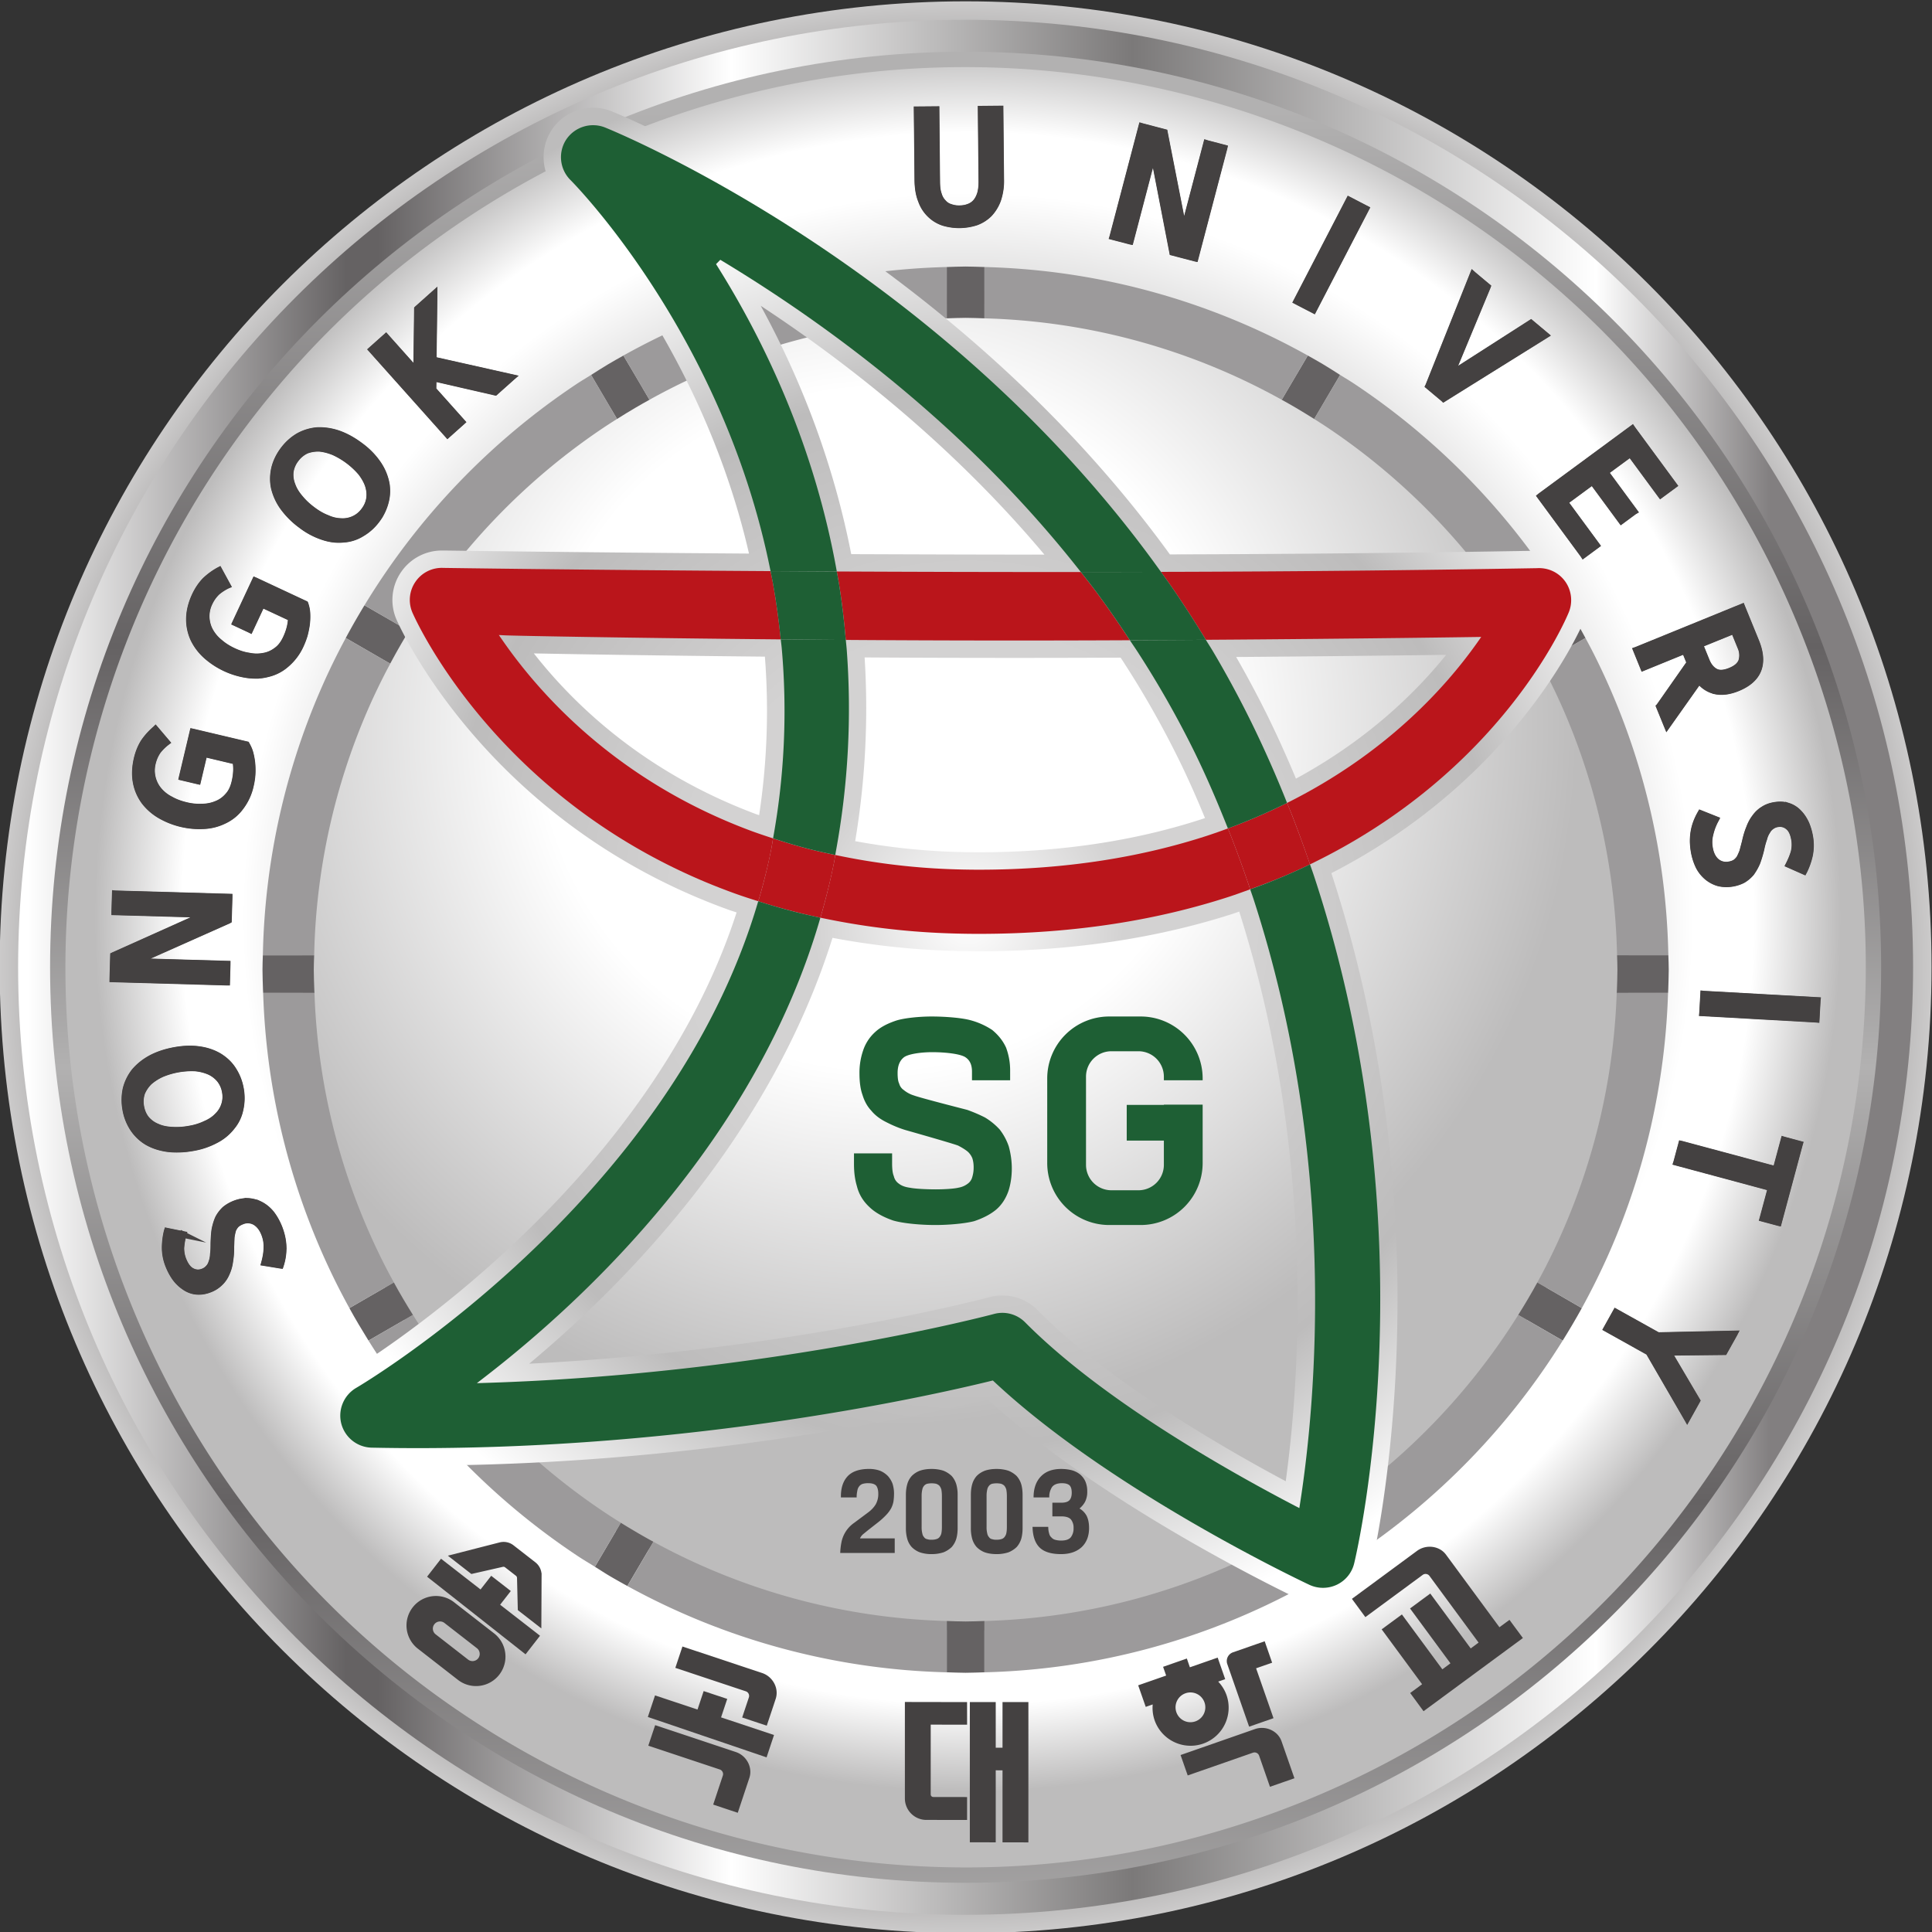 <svg xmlns="http://www.w3.org/2000/svg" width="197.101mm" height="197.101mm" viewBox="0 0 197.101 197.101"><rect x="0" y="0" width="197.101" height="197.101" fill="#333333" stroke="none"/><defs><radialGradient id="a" cx="0" cy="0" r="1" fx="0" fy="0" gradientTransform="matrix(37.555 0 0 -37.555 304.258 984.633)" gradientUnits="userSpaceOnUse" spreadMethod="pad"><stop offset="0" style="stop-opacity:1;stop-color:#ececec"></stop><stop offset="0.226" style="stop-opacity:1;stop-color:#d0cfcf"></stop><stop offset="0.327" style="stop-opacity:1;stop-color:#d0cfcf"></stop><stop offset="0.543" style="stop-opacity:1;stop-color:#fff"></stop><stop offset="0.674" style="stop-opacity:1;stop-color:#fff"></stop><stop offset="0.904" style="stop-opacity:1;stop-color:#9a9898"></stop><stop offset="0.906" style="stop-opacity:1;stop-color:#9a9898"></stop><stop offset="1" style="stop-opacity:1;stop-color:#d0cfcf"></stop></radialGradient><radialGradient id="d" cx="0" cy="0" r="1" fx="0" fy="0" gradientTransform="matrix(34.006 0 0 -34.006 304.346 986.541)" gradientUnits="userSpaceOnUse" spreadMethod="pad"><stop offset="0" style="stop-opacity:1;stop-color:#fff"></stop><stop offset="0.179" style="stop-opacity:1;stop-color:#d3d2d2"></stop><stop offset="0.327" style="stop-opacity:1;stop-color:#d3d2d2"></stop><stop offset="0.606" style="stop-opacity:1;stop-color:#bdbcbc"></stop><stop offset="0.831" style="stop-opacity:1;stop-color:#fff"></stop><stop offset="0.842" style="stop-opacity:1;stop-color:#fff"></stop><stop offset="0.9" style="stop-opacity:1;stop-color:#fff"></stop><stop offset="1" style="stop-opacity:1;stop-color:#bdbcbc"></stop></radialGradient><radialGradient id="e" cx="0" cy="0" r="1" fx="0" fy="0" gradientTransform="matrix(33.598 0 0 -33.598 300.893 993.98)" gradientUnits="userSpaceOnUse" spreadMethod="pad"><stop offset="0" style="stop-opacity:1;stop-color:#fff"></stop><stop offset="0.396" style="stop-opacity:1;stop-color:#fff"></stop><stop offset="0.813" style="stop-opacity:1;stop-color:#bdbcbc"></stop><stop offset="1" style="stop-opacity:1;stop-color:#bdbcbc"></stop></radialGradient><radialGradient id="g" cx="0" cy="0" r="1" fx="0" fy="0" gradientTransform="matrix(34.006 0 0 -34.006 304.345 986.541)" gradientUnits="userSpaceOnUse" spreadMethod="pad"><stop offset="0" style="stop-opacity:1;stop-color:#fff"></stop><stop offset="0.179" style="stop-opacity:1;stop-color:#d3d2d2"></stop><stop offset="0.327" style="stop-opacity:1;stop-color:#d3d2d2"></stop><stop offset="0.606" style="stop-opacity:1;stop-color:#bdbcbc"></stop><stop offset="0.831" style="stop-opacity:1;stop-color:#fff"></stop><stop offset="0.842" style="stop-opacity:1;stop-color:#fff"></stop><stop offset="0.9" style="stop-opacity:1;stop-color:#fff"></stop><stop offset="1" style="stop-opacity:1;stop-color:#bdbcbc"></stop></radialGradient><linearGradient id="b" x1="0" x2="1" y1="0" y2="0" gradientTransform="matrix(73.677 0 0 -73.677 267.42 984.633)" gradientUnits="userSpaceOnUse" spreadMethod="pad"><stop offset="0" style="stop-opacity:1;stop-color:#fff"></stop><stop offset="0.17" style="stop-opacity:1;stop-color:#656263"></stop><stop offset="0.187" style="stop-opacity:1;stop-color:#656263"></stop><stop offset="0.375" style="stop-opacity:1;stop-color:#fff"></stop><stop offset="0.589" style="stop-opacity:1;stop-color:#7b7979"></stop><stop offset="0.836" style="stop-opacity:1;stop-color:#fff"></stop><stop offset="0.929" style="stop-opacity:1;stop-color:#827f80"></stop><stop offset="1" style="stop-opacity:1;stop-color:#827f80"></stop></linearGradient><linearGradient id="c" x1="0" x2="1" y1="0" y2="0" gradientTransform="scale(73.871) rotate(-90 8.952 4.833)" gradientUnits="userSpaceOnUse" spreadMethod="pad"><stop offset="0" style="stop-opacity:1;stop-color:#b2b1b1"></stop><stop offset="0.285" style="stop-opacity:1;stop-color:#656263"></stop><stop offset="0.509" style="stop-opacity:1;stop-color:#b2b1b1"></stop><stop offset="0.741" style="stop-opacity:1;stop-color:#656263"></stop><stop offset="1" style="stop-opacity:1;stop-color:#b2b1b1"></stop></linearGradient><clipPath id="f"><path d="M0 1264.387h595.28V0H0Z"></path></clipPath><clipPath id="h"><path d="M0 1264.387h595.28V0H0Z"></path></clipPath></defs><path d="M266.702 984.632c0-20.74 16.814-37.555 37.556-37.555 20.741 0 37.555 16.815 37.555 37.555 0 20.742-16.814 37.556-37.555 37.556-20.742 0-37.556-16.814-37.556-37.556" style="fill:url(#a);stroke:none" transform="matrix(2.624 0 0 -2.624 -699.862 2682.357)"></path><path d="M267.42 984.632c0-20.344 16.492-36.838 36.838-36.838s36.837 16.494 36.837 36.838c0 20.347-16.491 36.839-36.837 36.839-20.346 0-36.838-16.492-36.838-36.839" style="fill:url(#b);stroke:none" transform="matrix(2.624 0 0 -2.624 -699.862 2682.357)"></path><path d="M268.663 984.632c0-19.657 15.936-35.594 35.595-35.594s35.595 15.937 35.595 35.594c0 19.66-15.936 35.596-35.595 35.596s-35.595-15.936-35.595-35.596" style="fill:url(#c);stroke:none" transform="matrix(2.624 0 0 -2.624 -699.862 2682.357)"></path><path d="M289.72 1016.46c-17.577-8.029-25.318-28.786-17.29-46.364 8.029-17.577 28.787-25.319 46.365-17.29 17.578 8.029 25.319 28.786 17.29 46.365-5.876 12.864-18.573 20.46-31.849 20.46a34.838 34.838 0 0 1-14.516-3.171" style="fill:url(#d);stroke:none" transform="matrix(2.624 0 0 -2.624 -699.862 2682.357)"></path><path d="M293.547 1008.084c-12.952-5.915-18.656-21.211-12.741-34.162 5.916-12.951 21.211-18.656 34.163-12.74 12.952 5.916 18.655 21.211 12.74 34.162-4.33 9.479-13.685 15.076-23.466 15.077-3.584 0-7.224-.751-10.696-2.337" style="fill:url(#e);stroke:none" transform="matrix(2.624 0 0 -2.624 -699.862 2682.357)"></path><g clip-path="url(#f)" transform="matrix(2.624 0 0 -2.624 -699.862 2682.357)"><path d="M0 0c.005.137.019.262.04.373a1.198 1.198 0 0 0 .501.797l.523.39c.142.102.244.212.315.328a.816.816 0 0 1 .101.412c0 .146-.031.253-.084.319-.061.062-.159.093-.296.093a.739.739 0 0 1-.226-.026.27.27 0 0 1-.138-.098.345.345 0 0 1-.071-.172 1.085 1.085 0 0 1-.026-.258H.027c-.008.355.079.625.257.82.177.191.456.289.842.289.16 0 .302-.027.426-.072a.92.92 0 0 0 .301-.204.947.947 0 0 0 .182-.301c.035-.115.057-.244.057-.377 0-.115-.009-.221-.022-.31a.947.947 0 0 0-.092-.27 1.292 1.292 0 0 0-.201-.266 2.87 2.87 0 0 0-.337-.301L1.077.882.892.731A.475.475 0 0 1 .768.567h1.351V0Z" style="fill:#444141;fill-opacity:1;fill-rule:nonzero;stroke:none" transform="translate(299.383 961.862)"></path><path d="M0 0c0 .097-.009.181-.021.248a.43.43 0 0 1-.076.15.342.342 0 0 1-.129.076.842.842 0 0 1-.345 0 .235.235 0 0 1-.12-.076.305.305 0 0 1-.071-.15A1.03 1.03 0 0 1-.788 0v-1.21a.94.94 0 0 1 .026-.244.278.278 0 0 1 .071-.151.174.174 0 0 1 .12-.075.472.472 0 0 1 .173-.022c.061 0 .119.004.172.022a.229.229 0 0 1 .129.075.374.374 0 0 1 .076.151c.012.062.021.142.021.244Zm.612-1.254c0-.151-.017-.288-.053-.413a.878.878 0 0 0-.177-.319 1.013 1.013 0 0 0-.316-.204 1.469 1.469 0 0 0-.464-.071 1.39 1.39 0 0 0-.465.071.886.886 0 0 0-.311.204.79.79 0 0 0-.173.319 1.525 1.525 0 0 0-.053.413V.044c0 .15.018.288.053.412a.784.784 0 0 0 .173.319.872.872 0 0 0 .311.204c.124.044.278.071.465.071.176 0 .332-.027.464-.071A.996.996 0 0 0 .382.775.87.87 0 0 0 .559.456 1.48 1.48 0 0 0 .612.044Z" style="fill:#444141;fill-opacity:1;fill-rule:nonzero;stroke:none" transform="translate(303.336 964.078)"></path><path d="M0 0c0 .097-.009.181-.022.248a.415.415 0 0 1-.076.15.338.338 0 0 1-.128.076.858.858 0 0 1-.346 0A.228.228 0 0 1-.691.398a.315.315 0 0 1-.072-.15A1.03 1.03 0 0 1-.789 0v-1.21a.94.94 0 0 1 .026-.244.285.285 0 0 1 .072-.151.17.17 0 0 1 .119-.075.479.479 0 0 1 .173-.022c.062 0 .12.004.173.022a.226.226 0 0 1 .128.075.362.362 0 0 1 .076.151c.013.062.022.142.022.244Zm.611-1.254c0-.151-.017-.288-.052-.413a.865.865 0 0 0-.178-.319 1.008 1.008 0 0 0-.315-.204 1.47 1.47 0 0 0-.465-.071c-.186 0-.341.027-.465.071a.895.895 0 0 0-.311.204.816.816 0 0 0-.173.319 1.526 1.526 0 0 0-.052.413V.044c0 .15.017.288.052.412a.809.809 0 0 0 .173.319c.08.084.182.151.311.204.124.044.279.071.465.071.177 0 .333-.027.465-.071A.99.99 0 0 0 .381.775.857.857 0 0 0 .559.456C.594.332.611.194.611.044Z" style="fill:#444141;fill-opacity:1;fill-rule:nonzero;stroke:none" transform="translate(305.862 964.078)"></path><path d="M0 0c-.377 0-.652.084-.825.249-.177.168-.275.438-.283.811h.611c0-.107.014-.191.035-.258A.286.286 0 0 1-.368.643a.284.284 0 0 1 .15-.089.831.831 0 0 1 .222-.027c.186 0 .31.045.381.134a.563.563 0 0 1 .102.354.505.505 0 0 1-.102.332c-.071.08-.195.12-.372.12h-.35v.532h.35c.146 0 .253.031.314.097.058.062.089.16.089.293 0 .137-.031.235-.089.288-.061.053-.159.08-.292.08-.186 0-.314-.053-.386-.151a.689.689 0 0 1-.106-.403h-.611c0 .345.092.616.283.815.186.195.448.293.789.293.15 0 .288-.018.412-.049a.91.91 0 0 0 .319-.159.777.777 0 0 0 .208-.271.952.952 0 0 0 .076-.39.857.857 0 0 0-.084-.407.895.895 0 0 0-.217-.262.73.73 0 0 0 .279-.288c.062-.129.093-.284.093-.47C1.09.701.992.452.802.271.606.093.341 0 0 0" style="fill:#444141;fill-opacity:1;fill-rule:nonzero;stroke:none" transform="translate(307.968 961.817)"></path><path d="m0 0-.643.5-.415-.532-1.536 1.195-.451-.58L.666-2.343l.47.604L-.415-.533z" style="fill:#444141;fill-opacity:1;fill-rule:nonzero;stroke:none" transform="translate(286.47 960.369)"></path><path d="m0 0-.643.5-.415-.532-1.536 1.195-.451-.58L.666-2.343l.47.604L-.415-.533z" style="fill:none;stroke:#444141;stroke-width:.15;stroke-linecap:butt;stroke-linejoin:miter;stroke-miterlimit:10;stroke-dasharray:none;stroke-opacity:1" transform="translate(286.47 960.369)"></path><path d="m0 0-.848.66a.552.552 0 0 1-.477.099L-3.188.281l.765-.596 1.189.27a.18.18 0 0 0 .152-.034l.42-.327a.185.185 0 0 0 .071-.139l.03-1.218.766-.596.009 1.921A.555.555 0 0 1 0 0" style="fill:#444141;fill-opacity:1;fill-rule:nonzero;stroke:none" transform="translate(287.483 961.44)"></path><path d="m0 0-.848.66a.552.552 0 0 1-.477.099L-3.188.281l.765-.596 1.189.27a.18.18 0 0 0 .152-.034l.42-.327a.185.185 0 0 0 .071-.139l.03-1.218.766-.596.009 1.921A.555.555 0 0 1 0 0Z" style="fill:none;stroke:#444141;stroke-width:.15;stroke-linecap:butt;stroke-linejoin:miter;stroke-miterlimit:10;stroke-dasharray:none;stroke-opacity:1" transform="translate(287.483 961.44)"></path><path d="M0 0a.356.356 0 0 0-.498-.062L-1.76.92a.354.354 0 1 0 .435.56L-.062.498A.356.356 0 0 0 0 0m.513.957L-1.021 2.15A1.07 1.07 0 1 1-2.335.462L-.801-.732A1.069 1.069 0 1 1 .513.957" style="fill:#444141;fill-opacity:1;fill-rule:nonzero;stroke:none" transform="translate(285.367 957.719)"></path><path d="M0 0a.356.356 0 0 0-.498-.062L-1.76.92a.354.354 0 1 0 .435.56L-.062.498A.356.356 0 0 0 0 0Zm.513.957L-1.021 2.15A1.07 1.07 0 1 1-2.335.462L-.801-.732A1.069 1.069 0 1 1 .513.957z" style="fill:none;stroke:#444141;stroke-width:.15;stroke-linecap:butt;stroke-linejoin:miter;stroke-miterlimit:10;stroke-dasharray:none;stroke-opacity:1" transform="translate(285.367 957.719)"></path><path d="m0 0 .806.281-.677 1.94.624.217-.24.692-1.162-.405a.284.284 0 0 1-.175-.363Z" style="fill:#444141;fill-opacity:1;fill-rule:nonzero;stroke:none" transform="translate(315.327 955.203)"></path><path d="m0 0 .806.281-.677 1.94.624.217-.24.692-1.162-.405a.284.284 0 0 1-.175-.363Z" style="fill:none;stroke:#444141;stroke-width:.15;stroke-linecap:butt;stroke-linejoin:miter;stroke-miterlimit:10;stroke-dasharray:none;stroke-opacity:1" transform="translate(315.327 955.203)"></path><path d="M0 0c-.13.372-.564.558-.937.429l-2.822-.985.228-.652 2.466.86A.263.263 0 0 0-.73-.51l.397-1.139.81.282L.086-.246z" style="fill:#444141;fill-opacity:1;fill-rule:nonzero;stroke:none" transform="translate(316.47 954.515)"></path><path d="M0 0c-.13.372-.564.558-.937.429l-2.822-.985.228-.652 2.466.86A.263.263 0 0 0-.73-.51l.397-1.139.81.282L.086-.246z" style="fill:none;stroke:#444141;stroke-width:.15;stroke-linecap:butt;stroke-linejoin:miter;stroke-miterlimit:10;stroke-dasharray:none;stroke-opacity:1" transform="translate(316.47 954.515)"></path><path d="M0 0a.654.654 0 1 0 1.235.43A.654.654 0 0 0 0 0m1.081-1.113A1.407 1.407 0 0 1 1.945.679a1.39 1.39 0 0 1-.393.58l.317.11-.243.697-1.081-.377-.118.341-.782-.273.119-.34-1.087-.379.244-.697.316.111a1.4 1.4 0 0 1 .053-.7 1.407 1.407 0 0 1 1.791-.865" style="fill:#444141;fill-opacity:1;fill-rule:nonzero;stroke:none" transform="translate(312.386 955.632)"></path><path d="M0 0a.654.654 0 1 0 1.235.43A.654.654 0 0 0 0 0Zm1.081-1.113A1.407 1.407 0 0 1 1.945.679a1.39 1.39 0 0 1-.393.58l.317.11-.243.697-1.081-.377-.118.341-.782-.273.119-.34-1.087-.379.244-.697.316.111a1.4 1.4 0 0 1 .053-.7 1.407 1.407 0 0 1 1.791-.865z" style="fill:none;stroke:#444141;stroke-width:.15;stroke-linecap:butt;stroke-linejoin:miter;stroke-miterlimit:10;stroke-dasharray:none;stroke-opacity:1" transform="translate(312.386 955.632)"></path><path d="M0 0a.76.76 0 0 1 .758-.76h.234l1.276-.002v.741L1.03-.019a.175.175 0 0 0-.176.176v2.787l1.414-.002v.729L0 3.675Z" style="fill:#444141;fill-opacity:1;fill-rule:nonzero;stroke:none" transform="translate(301.972 952.318)"></path><path d="M0 0a.76.76 0 0 1 .758-.76h.234l1.276-.002v.741L1.03-.019a.175.175 0 0 0-.176.176v2.787l1.414-.002v.729L0 3.675Z" style="fill:none;stroke:#444141;stroke-width:.15;stroke-linecap:butt;stroke-linejoin:miter;stroke-miterlimit:10;stroke-dasharray:none;stroke-opacity:1" transform="translate(301.972 952.318)"></path><path d="M0 0h-.414v1.773h-.857v-5.301l.857-.002v2.801L0-.73v-2.8l.856-.002v5.305H0Z" style="fill:#444141;fill-opacity:1;fill-rule:nonzero;stroke:none" transform="translate(305.768 954.216)"></path><path d="M0 0h-.414v1.773h-.857v-5.301l.857-.002v2.801L0-.73v-2.8l.856-.002v5.305H0Z" style="fill:none;stroke:#444141;stroke-width:.15;stroke-linecap:butt;stroke-linejoin:miter;stroke-miterlimit:10;stroke-dasharray:none;stroke-opacity:1" transform="translate(305.768 954.216)"></path><path d="m0 0-3.065 1.021-.219-.656 2.707-.901A.263.263 0 0 0-.41-.869l-.351-1.056.813-.271.345 1.038.082.247C.604-.538.374-.124 0 0" style="fill:#444141;fill-opacity:1;fill-rule:nonzero;stroke:none" transform="translate(295.3 954.051)"></path><path d="m0 0-3.065 1.021-.219-.656 2.707-.901A.263.263 0 0 0-.41-.869l-.351-1.056.813-.271.345 1.038.082.247C.604-.538.374-.124 0 0Z" style="fill:none;stroke:#444141;stroke-width:.15;stroke-linecap:butt;stroke-linejoin:miter;stroke-miterlimit:10;stroke-dasharray:none;stroke-opacity:1" transform="translate(295.3 954.051)"></path><path d="m0 0-3.027 1.007-.229-.688 2.669-.888a.263.263 0 0 0 .166-.333l-.236-.709.813-.271.231.691.092.279C.604-.538.374-.125 0 0" style="fill:#444141;fill-opacity:1;fill-rule:nonzero;stroke:none" transform="translate(296.323 957.123)"></path><path d="m0 0-3.027 1.007-.229-.688 2.669-.888a.263.263 0 0 0 .166-.333l-.236-.709.813-.271.231.691.092.279C.604-.538.374-.125 0 0Z" style="fill:none;stroke:#444141;stroke-width:.15;stroke-linecap:butt;stroke-linejoin:miter;stroke-miterlimit:10;stroke-dasharray:none;stroke-opacity:1" transform="translate(296.323 957.123)"></path><path d="m0 0-.774.257-.239-.718-1.652.55-.232-.697L1.577-2.13l.242.726-2.059.686z" style="fill:#444141;fill-opacity:1;fill-rule:nonzero;stroke:none" transform="translate(294.895 956.14)"></path><path d="m0 0-.774.257-.239-.718-1.652.55-.232-.697L1.577-2.13l.242.726-2.059.686z" style="fill:none;stroke:#444141;stroke-width:.15;stroke-linecap:butt;stroke-linejoin:miter;stroke-miterlimit:10;stroke-dasharray:none;stroke-opacity:1" transform="translate(294.895 956.14)"></path><path d="m0 0-.39-.287-1.967 2.671-.155.21c-.233.317-.704.367-1.021.133L-6.005.906l.434-.59 2.169 1.598a.264.264 0 0 0 .368-.056L-1.08-.795l-.427-.315-1.572 2.133-.666-.491 1.571-2.133-.436-.322L-4.182.21l-.666-.49 1.572-2.134-.464-.341.431-.587L.433-.586z" style="fill:#444141;fill-opacity:1;fill-rule:nonzero;stroke:none" transform="translate(325.387 959.156)"></path><path d="m0 0-.39-.287-1.967 2.671-.155.21c-.233.317-.704.367-1.021.133L-6.005.906l.434-.59 2.169 1.598a.264.264 0 0 0 .368-.056L-1.08-.795l-.427-.315-1.572 2.133-.666-.491 1.571-2.133-.436-.322L-4.182.21l-.666-.49 1.572-2.134-.464-.341.431-.587L.433-.586z" style="fill:none;stroke:#444141;stroke-width:.15;stroke-linecap:butt;stroke-linejoin:miter;stroke-miterlimit:10;stroke-dasharray:none;stroke-opacity:1" transform="translate(325.387 959.156)"></path><path d="M0 0c.06.223.091.422.087.597.008.178-.025.346-.087.51-.084.218-.201.374-.366.474a.598.598 0 0 1-.534.026.69.69 0 0 1-.221-.134.725.725 0 0 1-.126-.199 2.332 2.332 0 0 1-.061-.286L-1.324.6c.001-.2-.01-.386-.04-.554A1.595 1.595 0 0 0-1.5-.425a1.084 1.084 0 0 0-.257-.367 1.116 1.116 0 0 0-.393-.245 1.087 1.087 0 0 0-.509-.076.95.95 0 0 0-.442.163 1.467 1.467 0 0 0-.369.352c-.107.147-.2.325-.275.521-.08.207-.118.424-.122.648.002.226.029.436.078.637l.611-.124a2.835 2.835 0 0 1-.088-.515 1.223 1.223 0 0 1 .078-.451c.091-.235.207-.39.348-.462a.512.512 0 0 1 .429-.029.526.526 0 0 1 .227.149c.059.06.101.133.129.224.035.09.057.198.062.318.017.12.02.259.02.409.005.202.016.388.04.554.033.162.078.311.136.439.065.126.154.24.256.337.11.091.246.169.4.228.165.063.327.087.485.086.169-.011.323-.052.472-.126a1.3 1.3 0 0 0 .421-.34c.122-.153.235-.348.323-.577.087-.229.138-.46.149-.687a2.101 2.101 0 0 0-.102-.74Z" style="fill:#444141;fill-opacity:1;fill-rule:nonzero;stroke:none" transform="translate(277.009 973.155)"></path><path d="M0 0c.06.223.091.422.087.597.008.178-.025.346-.087.51-.084.218-.201.374-.366.474a.598.598 0 0 1-.534.026.69.69 0 0 1-.221-.134.725.725 0 0 1-.126-.199 2.332 2.332 0 0 1-.061-.286L-1.324.6c.001-.2-.01-.386-.04-.554A1.595 1.595 0 0 0-1.5-.425a1.084 1.084 0 0 0-.257-.367 1.116 1.116 0 0 0-.393-.245 1.087 1.087 0 0 0-.509-.076.95.95 0 0 0-.442.163 1.467 1.467 0 0 0-.369.352c-.107.147-.2.325-.275.521-.08.207-.118.424-.122.648.002.226.029.436.078.637l.611-.124a2.835 2.835 0 0 1-.088-.515 1.223 1.223 0 0 1 .078-.451c.091-.235.207-.39.348-.462a.512.512 0 0 1 .429-.029.526.526 0 0 1 .227.149c.059.06.101.133.129.224.035.09.057.198.062.318.017.12.02.259.02.409.005.202.016.388.04.554.033.162.078.311.136.439.065.126.154.24.256.337.11.091.246.169.4.228.165.063.327.087.485.086.169-.011.323-.052.472-.126a1.3 1.3 0 0 0 .421-.34c.122-.153.235-.348.323-.577.087-.229.138-.46.149-.687a2.101 2.101 0 0 0-.102-.74Z" style="fill:none;stroke:#444141;stroke-width:.25;stroke-linecap:butt;stroke-linejoin:miter;stroke-miterlimit:10;stroke-dasharray:none;stroke-opacity:1" transform="translate(277.009 973.155)"></path><path d="M0 0a2.701 2.701 0 0 1-.076-.625c.004-.227.045-.444.121-.644.076-.197.168-.372.274-.518.116-.151.236-.266.367-.35a.933.933 0 0 1 .437-.161c.16-.017.326.007.503.075.161.062.291.143.39.243.114.108.198.227.255.364.066.136.112.293.135.469.029.155.042.335.041.552l.015.388c.017.106.037.203.062.289a.754.754 0 0 0 .128.202c.06.057.138.104.224.137A.61.61 0 0 0 3.42.394c.163-.099.284-.255.37-.478.067-.176.096-.344.088-.515a2.12 2.12 0 0 0-.085-.588l.588-.096a2.082 2.082 0 0 1-.05 1.412 2.194 2.194 0 0 1-.321.575 1.303 1.303 0 0 1-.418.336 1.2 1.2 0 0 1-.467.125h-.016a1.393 1.393 0 0 1-.862-.311A1.283 1.283 0 0 1 1.992.52a2.073 2.073 0 0 1-.134-.437 4.49 4.49 0 0 1-.04-.552c0-.129-.002-.279-.021-.409a.963.963 0 0 0-.062-.32.521.521 0 0 0-.131-.228.523.523 0 0 0-.231-.152.52.52 0 0 0-.436.03c-.144.072-.262.229-.353.466-.054.141-.08.29-.079.456.011.158.039.328.085.507zm1.225-2.324a.949.949 0 0 0-.55.17 1.453 1.453 0 0 0-.372.355c-.107.148-.2.323-.277.523a1.891 1.891 0 0 0-.122.651c.002.226.028.435.078.64l.003.009.009-.002.621-.125-.003-.01a2.867 2.867 0 0 1-.087-.513c-.001-.163.025-.31.078-.448.089-.233.205-.386.343-.456a.495.495 0 0 1 .42-.029.522.522 0 0 1 .223.146c.058.06.1.132.127.222a.98.98 0 0 1 .061.315c.019.129.021.278.021.408.005.227.017.404.04.555.034.17.08.319.136.442.065.125.155.242.259.34a1.426 1.426 0 0 0 .877.317l.015-.001a1.21 1.21 0 0 0 .477-.126c.157-.079.295-.19.424-.342.128-.162.24-.362.324-.581.088-.231.139-.463.15-.69a2.124 2.124 0 0 0-.102-.743l-.003-.009-.009.001-.618.101.003.011c.062.233.09.426.087.594.007.169-.022.335-.087.507-.084.219-.202.372-.361.468a.58.58 0 0 1-.526.026.678.678 0 0 1-.217-.132.719.719 0 0 1-.124-.195 2.345 2.345 0 0 1-.06-.284l-.016-.387a2.97 2.97 0 0 0-.041-.554 1.562 1.562 0 0 0-.136-.475 1.088 1.088 0 0 0-.26-.37 1.125 1.125 0 0 0-.396-.247 1.154 1.154 0 0 0-.409-.082" style="fill:#444141;fill-opacity:1;fill-rule:nonzero;stroke:none" transform="translate(273.228 974.35)"></path><path d="M0 0a2.701 2.701 0 0 1-.076-.625c.004-.227.045-.444.121-.644.076-.197.168-.372.274-.518.116-.151.236-.266.367-.35a.933.933 0 0 1 .437-.161c.16-.017.326.007.503.075.161.062.291.143.39.243.114.108.198.227.255.364.066.136.112.293.135.469.029.155.042.335.041.552l.015.388c.017.106.037.203.062.289a.754.754 0 0 0 .128.202c.06.057.138.104.224.137A.61.61 0 0 0 3.42.394c.163-.099.284-.255.37-.478.067-.176.096-.344.088-.515a2.12 2.12 0 0 0-.085-.588l.588-.096a2.082 2.082 0 0 1-.05 1.412 2.194 2.194 0 0 1-.321.575 1.303 1.303 0 0 1-.418.336 1.2 1.2 0 0 1-.467.125h-.016a1.393 1.393 0 0 1-.862-.311A1.283 1.283 0 0 1 1.992.52a2.073 2.073 0 0 1-.134-.437 4.49 4.49 0 0 1-.04-.552c0-.129-.002-.279-.021-.409a.963.963 0 0 0-.062-.32.521.521 0 0 0-.131-.228.523.523 0 0 0-.231-.152.52.52 0 0 0-.436.03c-.144.072-.262.229-.353.466-.054.141-.08.29-.079.456.011.158.039.328.085.507zm1.225-2.324a.949.949 0 0 0-.55.17 1.453 1.453 0 0 0-.372.355c-.107.148-.2.323-.277.523a1.891 1.891 0 0 0-.122.651c.002.226.028.435.078.64l.003.009.009-.002.621-.125-.003-.01a2.867 2.867 0 0 1-.087-.513c-.001-.163.025-.31.078-.448.089-.233.205-.386.343-.456a.495.495 0 0 1 .42-.029.522.522 0 0 1 .223.146c.058.06.1.132.127.222a.98.98 0 0 1 .061.315c.019.129.021.278.021.408.005.227.017.404.04.555.034.17.08.319.136.442.065.125.155.242.259.34a1.426 1.426 0 0 0 .877.317l.015-.001a1.21 1.21 0 0 0 .477-.126c.157-.079.295-.19.424-.342.128-.162.24-.362.324-.581.088-.231.139-.463.15-.69a2.124 2.124 0 0 0-.102-.743l-.003-.009-.009.001-.618.101.003.011c.062.233.09.426.087.594.007.169-.022.335-.087.507-.084.219-.202.372-.361.468a.58.58 0 0 1-.526.026.678.678 0 0 1-.217-.132.719.719 0 0 1-.124-.195 2.345 2.345 0 0 1-.06-.284l-.016-.387a2.97 2.97 0 0 0-.041-.554 1.562 1.562 0 0 0-.136-.475 1.088 1.088 0 0 0-.26-.37 1.125 1.125 0 0 0-.396-.247 1.154 1.154 0 0 0-.409-.082Z" style="fill:none;stroke:#444141;stroke-width:.25;stroke-linecap:butt;stroke-linejoin:miter;stroke-miterlimit:10;stroke-dasharray:none;stroke-opacity:1" transform="translate(273.228 974.35)"></path><path d="M0 0c.036-.202.112-.367.219-.496.119-.133.257-.234.424-.3.169-.077.362-.115.573-.125.219-.015.438 0 .67.041.233.04.444.101.632.193.19.081.351.187.472.314a1.05 1.05 0 0 1 .306.951 1.046 1.046 0 0 1-.21.48 1.15 1.15 0 0 1-.401.309 1.787 1.787 0 0 1-.552.14A3.066 3.066 0 0 1 .83 1.285 1.983 1.983 0 0 1 .333.972 1.286 1.286 0 0 1 .038.541 1.082 1.082 0 0 1 0 0m3.878.68c.048-.277.04-.539-.018-.787a1.509 1.509 0 0 0-.325-.674 1.856 1.856 0 0 0-.623-.513 2.904 2.904 0 0 0-.9-.301 3.171 3.171 0 0 0-.984-.03c-.295.043-.55.129-.777.262a1.714 1.714 0 0 0-.541.522 1.954 1.954 0 0 0-.285.739A2.02 2.02 0 0 0-.56.697c.065.249.176.47.332.67.17.195.379.369.642.509.269.143.581.245.935.308.349.061.665.068.948.023.296-.043.546-.135.76-.264.222-.14.402-.31.535-.524A1.97 1.97 0 0 0 3.878.68" style="fill:#444141;fill-opacity:1;fill-rule:nonzero;stroke:none" transform="translate(272.184 979.215)"></path><path d="M0 0c.036-.202.112-.367.219-.496.119-.133.257-.234.424-.3.169-.077.362-.115.573-.125.219-.015.438 0 .67.041.233.04.444.101.632.193.19.081.351.187.472.314a1.05 1.05 0 0 1 .306.951 1.046 1.046 0 0 1-.21.48 1.15 1.15 0 0 1-.401.309 1.787 1.787 0 0 1-.552.14A3.066 3.066 0 0 1 .83 1.285 1.983 1.983 0 0 1 .333.972 1.286 1.286 0 0 1 .038.541 1.082 1.082 0 0 1 0 0Zm3.878.68c.048-.277.04-.539-.018-.787a1.509 1.509 0 0 0-.325-.674 1.856 1.856 0 0 0-.623-.513 2.904 2.904 0 0 0-.9-.301 3.171 3.171 0 0 0-.984-.03c-.295.043-.55.129-.777.262a1.714 1.714 0 0 0-.541.522 1.954 1.954 0 0 0-.285.739A2.02 2.02 0 0 0-.56.697c.065.249.176.47.332.67.17.195.379.369.642.509.269.143.581.245.935.308.349.061.665.068.948.023.296-.043.546-.135.76-.264.222-.14.402-.31.535-.524A1.97 1.97 0 0 0 3.878.68Z" style="fill:none;stroke:#444141;stroke-width:.25;stroke-linecap:butt;stroke-linejoin:miter;stroke-miterlimit:10;stroke-dasharray:none;stroke-opacity:1" transform="translate(272.184 979.215)"></path><path d="M0 0c.034-.193.107-.358.217-.492a1.09 1.09 0 0 1 .419-.296c.16-.073.346-.113.571-.125a2.76 2.76 0 0 1 .668.041 2.3 2.3 0 0 1 .628.193c.193.082.351.187.469.312.128.122.216.261.27.424a1 1 0 0 1 .034.517 1.04 1.04 0 0 1-.208.475 1.125 1.125 0 0 1-.398.307 1.809 1.809 0 0 1-.548.14 3.031 3.031 0 0 1-1.299-.223A1.981 1.981 0 0 1 .33.963 1.293 1.293 0 0 1 .037.535 1.07 1.07 0 0 1 0 0m1.375-.939c-.058 0-.114.002-.169.006a1.565 1.565 0 0 0-.577.126 1.115 1.115 0 0 0-.428.302 1.072 1.072 0 0 0-.221.501c-.033.189-.021.373.038.546.068.164.166.306.297.436.141.122.308.228.5.314a2.968 2.968 0 0 0 1.308.224c.221-.025.407-.072.556-.141.165-.08.298-.182.405-.313.109-.136.18-.299.212-.484a1.032 1.032 0 0 0-.31-.959 1.381 1.381 0 0 0-.475-.317 2.373 2.373 0 0 0-.633-.195 3.005 3.005 0 0 0-.503-.046m.534 3.163c-.179 0-.369-.018-.568-.053a3.151 3.151 0 0 1-.932-.305 2.214 2.214 0 0 1-.639-.508A1.78 1.78 0 0 1-.56.692a2.016 2.016 0 0 1-.016-.794c.049-.273.144-.52.284-.735.147-.218.328-.393.539-.519a2.11 2.11 0 0 1 .773-.261c.298-.041.628-.031.98.031.346.061.647.161.896.299.265.142.468.308.621.51.163.195.272.421.323.67.059.251.065.514.017.783-.047.271-.14.511-.284.736a1.622 1.622 0 0 1-.531.52 2.036 2.036 0 0 1-.756.263 2.392 2.392 0 0 1-.377.029m-.514-3.886c-.131 0-.257.008-.378.025-.297.044-.552.13-.781.263a1.724 1.724 0 0 0-.544.526 1.962 1.962 0 0 0-.288.743c-.048.274-.042.543.016.802.065.25.174.47.334.674.182.21.392.377.645.513.268.142.583.245.938.307.349.061.669.069.952.024.281-.041.538-.13.763-.265.232-.146.408-.318.539-.527.145-.227.239-.469.287-.743a1.98 1.98 0 0 0-.018-.791 1.53 1.53 0 0 0-.327-.679 1.877 1.877 0 0 0-.627-.515 2.905 2.905 0 0 0-.903-.302 3.522 3.522 0 0 0-.608-.055" style="fill:#444141;fill-opacity:1;fill-rule:nonzero;stroke:none" transform="translate(272.194 979.217)"></path><path d="M0 0c.034-.193.107-.358.217-.492a1.09 1.09 0 0 1 .419-.296c.16-.073.346-.113.571-.125a2.76 2.76 0 0 1 .668.041 2.3 2.3 0 0 1 .628.193c.193.082.351.187.469.312.128.122.216.261.27.424a1 1 0 0 1 .034.517 1.04 1.04 0 0 1-.208.475 1.125 1.125 0 0 1-.398.307 1.809 1.809 0 0 1-.548.14 3.031 3.031 0 0 1-1.299-.223A1.981 1.981 0 0 1 .33.963 1.293 1.293 0 0 1 .037.535 1.07 1.07 0 0 1 0 0Zm1.375-.939c-.058 0-.114.002-.169.006a1.565 1.565 0 0 0-.577.126 1.115 1.115 0 0 0-.428.302 1.072 1.072 0 0 0-.221.501c-.033.189-.021.373.038.546.068.164.166.306.297.436.141.122.308.228.5.314a2.968 2.968 0 0 0 1.308.224c.221-.025.407-.072.556-.141.165-.08.298-.182.405-.313.109-.136.18-.299.212-.484a1.032 1.032 0 0 0-.31-.959 1.381 1.381 0 0 0-.475-.317 2.373 2.373 0 0 0-.633-.195 3.005 3.005 0 0 0-.503-.046Zm.534 3.163c-.179 0-.369-.018-.568-.053a3.151 3.151 0 0 1-.932-.305 2.214 2.214 0 0 1-.639-.508A1.78 1.78 0 0 1-.56.692a2.016 2.016 0 0 1-.016-.794c.049-.273.144-.52.284-.735.147-.218.328-.393.539-.519a2.11 2.11 0 0 1 .773-.261c.298-.041.628-.031.98.031.346.061.647.161.896.299.265.142.468.308.621.51.163.195.272.421.323.67.059.251.065.514.017.783-.047.271-.14.511-.284.736a1.622 1.622 0 0 1-.531.52 2.036 2.036 0 0 1-.756.263 2.392 2.392 0 0 1-.377.029Zm-.514-3.886c-.131 0-.257.008-.378.025-.297.044-.552.13-.781.263a1.724 1.724 0 0 0-.544.526 1.962 1.962 0 0 0-.288.743c-.048.274-.042.543.016.802.065.25.174.47.334.674.182.21.392.377.645.513.268.142.583.245.938.307.349.061.669.069.952.024.281-.041.538-.13.763-.265.232-.146.408-.318.539-.527.145-.227.239-.469.287-.743a1.98 1.98 0 0 0-.018-.791 1.53 1.53 0 0 0-.327-.679 1.877 1.877 0 0 0-.627-.515 2.905 2.905 0 0 0-.903-.302 3.522 3.522 0 0 0-.608-.055Z" style="fill:none;stroke:#444141;stroke-width:.25;stroke-linecap:butt;stroke-linejoin:miter;stroke-miterlimit:10;stroke-dasharray:none;stroke-opacity:1" transform="translate(272.194 979.217)"></path><path d="m0 0-.02-.689-4.415.126.026.9L-.83 1.942l-3.53.101.02.69 4.415-.127-.026-.894L-3.565.103Z" style="fill:#444141;fill-opacity:1;fill-rule:nonzero;stroke:none" transform="translate(275.543 984.75)"></path><path d="m0 0-.02-.689-4.415.126.026.9L-.83 1.942l-3.53.101.02.69 4.415-.127-.026-.894L-3.565.103Z" style="fill:none;stroke:#444141;stroke-width:.25;stroke-linecap:butt;stroke-linejoin:miter;stroke-miterlimit:10;stroke-dasharray:none;stroke-opacity:1" transform="translate(275.543 984.75)"></path><path d="m0 0 4.395-.126.019.668-3.6.104 3.65 1.625.025.878-4.394.126-.02-.669 3.565-.103-.041-.018L.025.883Zm4.415-.147h-.01L-.021-.02v.01l.026.906.006.003 3.538 1.587-3.495.1v.01l.021.7.01-.001 4.425-.126v-.01l-.026-.901-.005-.003L.905.664l3.53-.102v-.01z" style="fill:#444141;fill-opacity:1;fill-rule:nonzero;stroke:none" transform="translate(271.118 984.197)"></path><path d="m0 0 4.395-.126.019.668-3.6.104 3.65 1.625.025.878-4.394.126-.02-.669 3.565-.103-.041-.018L.025.883Zm4.415-.147h-.01L-.021-.02v.01l.026.906.006.003 3.538 1.587-3.495.1v.01l.021.7.01-.001 4.425-.126v-.01l-.026-.901-.005-.003L.905.664l3.53-.102v-.01z" style="fill:none;stroke:#444141;stroke-width:.25;stroke-linecap:butt;stroke-linejoin:miter;stroke-miterlimit:10;stroke-dasharray:none;stroke-opacity:1" transform="translate(271.118 984.197)"></path><path d="M0 0a3.024 3.024 0 0 0-.81.318 2.128 2.128 0 0 0-.615.529 1.826 1.826 0 0 0-.328.739c-.056.277-.049.588.033.935.056.239.144.452.261.641.12.175.27.344.445.495l.422-.496a1.92 1.92 0 0 1-.333-.33 1.392 1.392 0 0 1-.206-.461 1.207 1.207 0 0 1-.004-.606c.053-.186.135-.35.255-.487.124-.143.277-.263.456-.354C-.242.82-.041.749.166.7.378.649.584.625.788.637c.206-.001.397.038.572.111.174.066.327.174.452.319.129.138.214.315.268.543.067.285.083.557.036.82l-1.241.294-.25-1.058-.591.14.413 1.746 2.074-.49c.064-.112.116-.227.146-.354.035-.134.057-.271.068-.406.008-.146.011-.285.002-.427a3.096 3.096 0 0 0-.063-.394 2.104 2.104 0 0 0-.395-.849 1.635 1.635 0 0 0-.631-.511 1.958 1.958 0 0 0-.787-.199A2.955 2.955 0 0 0 0 0" style="fill:#444141;fill-opacity:1;fill-rule:nonzero;stroke:none" transform="translate(273.772 990.22)"></path><path d="M0 0a3.024 3.024 0 0 0-.81.318 2.128 2.128 0 0 0-.615.529 1.826 1.826 0 0 0-.328.739c-.056.277-.049.588.033.935.056.239.144.452.261.641.12.175.27.344.445.495l.422-.496a1.92 1.92 0 0 1-.333-.33 1.392 1.392 0 0 1-.206-.461 1.207 1.207 0 0 1-.004-.606c.053-.186.135-.35.255-.487.124-.143.277-.263.456-.354C-.242.82-.041.749.166.7.378.649.584.625.788.637c.206-.001.397.038.572.111.174.066.327.174.452.319.129.138.214.315.268.543.067.285.083.557.036.82l-1.241.294-.25-1.058-.591.14.413 1.746 2.074-.49c.064-.112.116-.227.146-.354.035-.134.057-.271.068-.406.008-.146.011-.285.002-.427a3.096 3.096 0 0 0-.063-.394 2.104 2.104 0 0 0-.395-.849 1.635 1.635 0 0 0-.631-.511 1.958 1.958 0 0 0-.787-.199A2.955 2.955 0 0 0 0 0Z" style="fill:none;stroke:#444141;stroke-width:.25;stroke-linecap:butt;stroke-linejoin:miter;stroke-miterlimit:10;stroke-dasharray:none;stroke-opacity:1" transform="translate(273.772 990.22)"></path><path d="M0 0c.294-.069.574-.094.858-.077.293.016.557.082.783.197.241.109.452.28.628.508.181.224.313.509.393.846.025.107.045.232.062.392.01.154.005.301-.002.426a2.416 2.416 0 0 1-.067.404 1.282 1.282 0 0 1-.144.346L.452 3.53.043 1.804l.572-.136.251 1.058.009-.002 1.248-.295.001-.007a1.99 1.99 0 0 0-.037-.824 1.163 1.163 0 0 0-.27-.548 1.142 1.142 0 0 0-.456-.322 1.474 1.474 0 0 0-.57-.111H.786A2.093 2.093 0 0 0 .161.68a2.21 2.21 0 0 0-.593.225 1.485 1.485 0 0 0-.459.356 1.265 1.265 0 0 0-.256.49c-.051.188-.049.388.003.611.039.161.107.314.208.465.097.123.204.229.327.325l-.409.481a2.546 2.546 0 0 1-.435-.487 2.115 2.115 0 0 1-.259-.637 2.163 2.163 0 0 1-.034-.931c.059-.282.17-.529.327-.734.168-.213.368-.386.612-.527A3.03 3.03 0 0 1 0 0m.687-.103A3.06 3.06 0 0 0-.817.299a2.11 2.11 0 0 0-.618.533 1.81 1.81 0 0 0-.331.742c-.057.287-.046.603.034.94.056.238.144.455.262.643.126.184.276.351.447.498l.007.007.436-.513-.008-.006a1.903 1.903 0 0 1-.331-.328 1.394 1.394 0 0 1-.205-.458 1.195 1.195 0 0 1 .249-1.083A1.45 1.45 0 0 1-.422.923C-.253.827-.056.752.166.7A2.12 2.12 0 0 1 .785.637H.79c.198 0 .388.037.564.11.173.067.324.174.448.317.124.133.211.309.265.539.07.292.082.557.038.809l-1.224.29L.63 1.644l-.009.002-.602.143.002.009.416 1.756.01-.002 2.078-.491.002-.004c.073-.126.119-.239.148-.356a2.574 2.574 0 0 0 .007-1.232 2.134 2.134 0 0 0-.397-.853A1.656 1.656 0 0 0 1.65.102a1.976 1.976 0 0 0-.791-.2 3.292 3.292 0 0 0-.172-.005" style="fill:#444141;fill-opacity:1;fill-rule:nonzero;stroke:none" transform="translate(273.775 990.23)"></path><path d="M0 0c.294-.069.574-.094.858-.077.293.016.557.082.783.197.241.109.452.28.628.508.181.224.313.509.393.846.025.107.045.232.062.392.01.154.005.301-.002.426a2.416 2.416 0 0 1-.067.404 1.282 1.282 0 0 1-.144.346L.452 3.53.043 1.804l.572-.136.251 1.058.009-.002 1.248-.295.001-.007a1.99 1.99 0 0 0-.037-.824 1.163 1.163 0 0 0-.27-.548 1.142 1.142 0 0 0-.456-.322 1.474 1.474 0 0 0-.57-.111H.786A2.093 2.093 0 0 0 .161.68a2.21 2.21 0 0 0-.593.225 1.485 1.485 0 0 0-.459.356 1.265 1.265 0 0 0-.256.49c-.051.188-.049.388.003.611.039.161.107.314.208.465.097.123.204.229.327.325l-.409.481a2.546 2.546 0 0 1-.435-.487 2.115 2.115 0 0 1-.259-.637 2.163 2.163 0 0 1-.034-.931c.059-.282.17-.529.327-.734.168-.213.368-.386.612-.527A3.03 3.03 0 0 1 0 0Zm.687-.103A3.06 3.06 0 0 0-.817.299a2.11 2.11 0 0 0-.618.533 1.81 1.81 0 0 0-.331.742c-.057.287-.046.603.034.94.056.238.144.455.262.643.126.184.276.351.447.498l.007.007.436-.513-.008-.006a1.903 1.903 0 0 1-.331-.328 1.394 1.394 0 0 1-.205-.458 1.195 1.195 0 0 1 .249-1.083A1.45 1.45 0 0 1-.422.923C-.253.827-.056.752.166.7A2.12 2.12 0 0 1 .785.637H.79c.198 0 .388.037.564.11.173.067.324.174.448.317.124.133.211.309.265.539.07.292.082.557.038.809l-1.224.29L.63 1.644l-.009.002-.602.143.002.009.416 1.756.01-.002 2.078-.491.002-.004c.073-.126.119-.239.148-.356a2.574 2.574 0 0 0 .007-1.232 2.134 2.134 0 0 0-.397-.853A1.656 1.656 0 0 0 1.65.102a1.976 1.976 0 0 0-.791-.2 3.292 3.292 0 0 0-.172-.005Z" style="fill:none;stroke:#444141;stroke-width:.25;stroke-linecap:butt;stroke-linejoin:miter;stroke-miterlimit:10;stroke-dasharray:none;stroke-opacity:1" transform="translate(273.775 990.23)"></path><path d="M0 0a3.024 3.024 0 0 0-.729.476c-.211.189-.374.4-.495.644a1.825 1.825 0 0 0-.172.79c.002.282.072.586.224.909.103.222.232.414.385.575.154.147.334.282.537.394l.312-.572a1.948 1.948 0 0 1-.393-.255 1.412 1.412 0 0 1-.295-.41A1.193 1.193 0 0 1-.603 1.43c.092-.166.218-.315.375-.44.157-.137.34-.249.533-.339C.502.559.7.493.901.463c.202-.043.397-.044.583-.008.184.03.355.105.508.221.154.109.274.266.373.478.123.264.194.528.202.796l-1.156.539-.46-.985-.551.258.76 1.626 1.931-.902c.041-.123.068-.245.073-.376.006-.139 0-.278-.017-.412a3.555 3.555 0 0 0-.085-.418A2.969 2.969 0 0 0 2.92.907a2.073 2.073 0 0 0-.559-.751 1.637 1.637 0 0 0-.722-.373 1.943 1.943 0 0 0-.811-.034A2.964 2.964 0 0 0 0 0" style="fill:#444141;fill-opacity:1;fill-rule:nonzero;stroke:none" transform="translate(275.481 996.266)"></path><path d="M0 0a3.024 3.024 0 0 0-.729.476c-.211.189-.374.4-.495.644a1.825 1.825 0 0 0-.172.79c.002.282.072.586.224.909.103.222.232.414.385.575.154.147.334.282.537.394l.312-.572a1.948 1.948 0 0 1-.393-.255 1.412 1.412 0 0 1-.295-.41A1.193 1.193 0 0 1-.603 1.43c.092-.166.218-.315.375-.44.157-.137.34-.249.533-.339C.502.559.7.493.901.463c.202-.043.397-.044.583-.008.184.03.355.105.508.221.154.109.274.266.373.478.123.264.194.528.202.796l-1.156.539-.46-.985-.551.258.76 1.626 1.931-.902c.041-.123.068-.245.073-.376.006-.139 0-.278-.017-.412a3.555 3.555 0 0 0-.085-.418A2.969 2.969 0 0 0 2.92.907a2.073 2.073 0 0 0-.559-.751 1.637 1.637 0 0 0-.722-.373 1.943 1.943 0 0 0-.811-.034A2.964 2.964 0 0 0 0 0Z" style="fill:none;stroke:#444141;stroke-width:.25;stroke-linecap:butt;stroke-linejoin:miter;stroke-miterlimit:10;stroke-dasharray:none;stroke-opacity:1" transform="translate(275.481 996.266)"></path><path d="M0 0c.273-.127.542-.209.825-.25.29-.044.561-.033.807.033.258.058.499.182.718.371.222.182.41.433.557.748.047.1.092.219.141.372.033.118.058.243.084.416.018.138.023.276.017.41a1.305 1.305 0 0 1-.07.369l-1.919.896-.751-1.608.532-.249.461.986.009-.005 1.162-.542V1.94a2.021 2.021 0 0 0-.203-.8 1.163 1.163 0 0 0-.377-.481 1.14 1.14 0 0 0-.512-.223 1.466 1.466 0 0 0-.586.008C.705.472.509.533.296.633a2.213 2.213 0 0 0-.535.341 1.487 1.487 0 0 0-.377.442 1.234 1.234 0 0 0-.152.532c-.011.194.03.389.128.598.07.15.167.285.298.413.121.101.247.184.386.252l-.303.554a2.558 2.558 0 0 1-.525-.388 2.136 2.136 0 0 1-.383-.572A2.17 2.17 0 0 1-1.39 1.9c.001-.288.059-.552.171-.785A2.11 2.11 0 0 1-.727.474C-.512.284-.267.125 0 0m1.162-.297c-.11 0-.224.009-.34.026A3.091 3.091 0 0 0-.74.458c-.213.19-.375.402-.497.648a1.824 1.824 0 0 0-.173.794c.002.293.077.6.223.914.105.223.235.417.389.577.159.154.34.287.538.397l.01.005.322-.591-.01-.004a1.92 1.92 0 0 1-.39-.254 1.377 1.377 0 0 1-.294-.407 1.2 1.2 0 0 1-.126-.587c.015-.201.064-.372.15-.525.093-.166.218-.313.372-.436.145-.128.324-.241.53-.338C.515.553.709.492.898.464c.196-.041.392-.044.58-.008.183.03.352.104.503.219.149.104.27.26.37.474.127.271.193.528.201.785l-1.14.532-.46-.985-.01.005-.56.262.004.009.764 1.635.01-.004 1.935-.905.002-.004c.046-.137.069-.258.072-.378a2.41 2.41 0 0 0-.016-.414 3.418 3.418 0 0 0-.086-.419 3.075 3.075 0 0 0-.141-.374 2.134 2.134 0 0 0-.563-.756 1.658 1.658 0 0 0-.726-.374 1.792 1.792 0 0 0-.475-.061" style="fill:#444141;fill-opacity:1;fill-rule:nonzero;stroke:none" transform="translate(275.485 996.276)"></path><path d="M0 0c.273-.127.542-.209.825-.25.29-.044.561-.033.807.033.258.058.499.182.718.371.222.182.41.433.557.748.047.1.092.219.141.372.033.118.058.243.084.416.018.138.023.276.017.41a1.305 1.305 0 0 1-.07.369l-1.919.896-.751-1.608.532-.249.461.986.009-.005 1.162-.542V1.94a2.021 2.021 0 0 0-.203-.8 1.163 1.163 0 0 0-.377-.481 1.14 1.14 0 0 0-.512-.223 1.466 1.466 0 0 0-.586.008C.705.472.509.533.296.633a2.213 2.213 0 0 0-.535.341 1.487 1.487 0 0 0-.377.442 1.234 1.234 0 0 0-.152.532c-.011.194.03.389.128.598.07.15.167.285.298.413.121.101.247.184.386.252l-.303.554a2.558 2.558 0 0 1-.525-.388 2.136 2.136 0 0 1-.383-.572A2.17 2.17 0 0 1-1.39 1.9c.001-.288.059-.552.171-.785A2.11 2.11 0 0 1-.727.474C-.512.284-.267.125 0 0Zm1.162-.297c-.11 0-.224.009-.34.026A3.091 3.091 0 0 0-.74.458c-.213.19-.375.402-.497.648a1.824 1.824 0 0 0-.173.794c.002.293.077.6.223.914.105.223.235.417.389.577.159.154.34.287.538.397l.01.005.322-.591-.01-.004a1.92 1.92 0 0 1-.39-.254 1.377 1.377 0 0 1-.294-.407 1.2 1.2 0 0 1-.126-.587c.015-.201.064-.372.15-.525.093-.166.218-.313.372-.436.145-.128.324-.241.53-.338C.515.553.709.492.898.464c.196-.041.392-.044.58-.008.183.03.352.104.503.219.149.104.27.26.37.474.127.271.193.528.201.785l-1.14.532-.46-.985-.01.005-.56.262.004.009.764 1.635.01-.004 1.935-.905.002-.004c.046-.137.069-.258.072-.378a2.41 2.41 0 0 0-.016-.414 3.418 3.418 0 0 0-.086-.419 3.075 3.075 0 0 0-.141-.374 2.134 2.134 0 0 0-.563-.756 1.658 1.658 0 0 0-.726-.374 1.792 1.792 0 0 0-.475-.061Z" style="fill:none;stroke:#444141;stroke-width:.25;stroke-linecap:butt;stroke-linejoin:miter;stroke-miterlimit:10;stroke-dasharray:none;stroke-opacity:1" transform="translate(275.485 996.276)"></path><path d="M0 0a1.056 1.056 0 0 1-.212-.499 1.1 1.1 0 0 1 .071-.514 1.58 1.58 0 0 1 .301-.504c.138-.17.298-.319.487-.461.189-.143.378-.254.573-.329.189-.083.376-.129.552-.13a1.06 1.06 0 0 1 .499.094c.154.068.289.178.404.332.113.15.181.31.207.481.021.167.005.332-.049.505-.054.165-.15.332-.275.499a3.06 3.06 0 0 1-1.054.799 1.997 1.997 0 0 1-.567.149A1.31 1.31 0 0 1 .419.343 1.085 1.085 0 0 1 0 0m3.147-2.365a1.91 1.91 0 0 0-.586-.525 1.506 1.506 0 0 0-.714-.224 1.862 1.862 0 0 0-.8.104 2.88 2.88 0 0 0-.835.452 3.137 3.137 0 0 0-.694.698 2.11 2.11 0 0 0-.34.745c-.053.244-.048.497.01.752.061.247.173.485.345.714.168.225.369.403.593.534.225.123.462.194.715.216.259.01.528-.024.811-.12.287-.099.575-.256.863-.473.283-.213.505-.438.666-.676.17-.245.274-.491.326-.735a1.626 1.626 0 0 0-.016-.748 1.98 1.98 0 0 0-.344-.714" style="fill:#444141;fill-opacity:1;fill-rule:nonzero;stroke:none" transform="translate(278.207 1004.393)"></path><path d="M0 0a1.056 1.056 0 0 1-.212-.499 1.1 1.1 0 0 1 .071-.514 1.58 1.58 0 0 1 .301-.504c.138-.17.298-.319.487-.461.189-.143.378-.254.573-.329.189-.083.376-.129.552-.13a1.06 1.06 0 0 1 .499.094c.154.068.289.178.404.332.113.15.181.31.207.481.021.167.005.332-.049.505-.054.165-.15.332-.275.499a3.06 3.06 0 0 1-1.054.799 1.997 1.997 0 0 1-.567.149A1.31 1.31 0 0 1 .419.343 1.085 1.085 0 0 1 0 0Zm3.147-2.365a1.91 1.91 0 0 0-.586-.525 1.506 1.506 0 0 0-.714-.224 1.862 1.862 0 0 0-.8.104 2.88 2.88 0 0 0-.835.452 3.137 3.137 0 0 0-.694.698 2.11 2.11 0 0 0-.34.745c-.053.244-.048.497.01.752.061.247.173.485.345.714.168.225.369.403.593.534.225.123.462.194.715.216.259.01.528-.024.811-.12.287-.099.575-.256.863-.473.283-.213.505-.438.666-.676.17-.245.274-.491.326-.735a1.626 1.626 0 0 0-.016-.748 1.98 1.98 0 0 0-.344-.714Z" style="fill:none;stroke:#444141;stroke-width:.25;stroke-linecap:butt;stroke-linejoin:miter;stroke-miterlimit:10;stroke-dasharray:none;stroke-opacity:1" transform="translate(278.207 1004.393)"></path><path d="M0 0a1.29 1.29 0 0 1-.452-.08 1.077 1.077 0 0 1-.414-.339 1.052 1.052 0 0 1-.211-.494 1.085 1.085 0 0 1 .071-.509c.057-.167.154-.33.299-.501.134-.165.293-.315.486-.46.2-.151.387-.257.571-.327a1.38 1.38 0 0 1 .548-.129 1.024 1.024 0 0 1 .894.422c.111.146.18.307.205.476.022.165.005.329-.049.5-.05.154-.142.321-.273.496a3.073 3.073 0 0 1-1.05.796c-.193.08-.383.13-.563.148L0 0m.958-2.861-.061.001a1.433 1.433 0 0 0-.555.131c-.186.07-.374.178-.575.33a2.791 2.791 0 0 0-.49.462 1.578 1.578 0 0 0-.302.507 1.113 1.113 0 0 0-.072.519c.023.175.095.345.214.504.116.154.258.27.424.346.168.061.338.089.522.08C.247.001.438-.049.634-.13a3.09 3.09 0 0 0 1.057-.803c.133-.177.226-.346.277-.502.055-.174.071-.34.05-.509a1.075 1.075 0 0 0-.209-.486 1.03 1.03 0 0 0-.409-.335 1.035 1.035 0 0 0-.442-.096M.056.679c-.03 0-.059 0-.089-.002A1.765 1.765 0 0 1-.744.463a2.037 2.037 0 0 1-.59-.531 1.966 1.966 0 0 1-.342-.71 1.705 1.705 0 0 1-.011-.748 2.12 2.12 0 0 1 .339-.742c.174-.246.407-.48.692-.695.281-.211.561-.363.831-.45.284-.096.544-.13.796-.104.254.014.493.089.71.223.223.127.419.303.584.522.165.22.277.452.341.71.063.235.069.479.017.744-.055.253-.164.5-.325.731-.16.236-.383.463-.664.674a3.163 3.163 0 0 1-.86.471 2.21 2.21 0 0 1-.718.121m.75-4.225c-.202 0-.412.038-.637.114a2.87 2.87 0 0 0-.837.453 3.179 3.179 0 0 0-.697.699 2.137 2.137 0 0 0-.342.75c-.052.242-.048.497.011.757.062.252.178.493.346.717.166.222.367.403.596.537.226.123.461.194.72.217C.243.709.51.669.781.578c.287-.099.578-.259.865-.475a2.89 2.89 0 0 0 .669-.678 2.06 2.06 0 0 0 .328-.739 1.641 1.641 0 0 0-.017-.753 1.972 1.972 0 0 0-.345-.718 1.963 1.963 0 0 0-.589-.527 1.519 1.519 0 0 0-.719-.225 1.543 1.543 0 0 0-.167-.009" style="fill:#444141;fill-opacity:1;fill-rule:nonzero;stroke:none" transform="translate(279.082 1004.806)"></path><path d="M0 0a1.29 1.29 0 0 1-.452-.08 1.077 1.077 0 0 1-.414-.339 1.052 1.052 0 0 1-.211-.494 1.085 1.085 0 0 1 .071-.509c.057-.167.154-.33.299-.501.134-.165.293-.315.486-.46.2-.151.387-.257.571-.327a1.38 1.38 0 0 1 .548-.129 1.024 1.024 0 0 1 .894.422c.111.146.18.307.205.476.022.165.005.329-.049.5-.05.154-.142.321-.273.496a3.073 3.073 0 0 1-1.05.796c-.193.08-.383.13-.563.148L0 0Zm.958-2.861-.061.001a1.433 1.433 0 0 0-.555.131c-.186.07-.374.178-.575.33a2.791 2.791 0 0 0-.49.462 1.578 1.578 0 0 0-.302.507 1.113 1.113 0 0 0-.072.519c.023.175.095.345.214.504.116.154.258.27.424.346.168.061.338.089.522.08C.247.001.438-.049.634-.13a3.09 3.09 0 0 0 1.057-.803c.133-.177.226-.346.277-.502.055-.174.071-.34.05-.509a1.075 1.075 0 0 0-.209-.486 1.03 1.03 0 0 0-.409-.335 1.035 1.035 0 0 0-.442-.096ZM.056.679c-.03 0-.059 0-.089-.002A1.765 1.765 0 0 1-.744.463a2.037 2.037 0 0 1-.59-.531 1.966 1.966 0 0 1-.342-.71 1.705 1.705 0 0 1-.011-.748 2.12 2.12 0 0 1 .339-.742c.174-.246.407-.48.692-.695.281-.211.561-.363.831-.45.284-.096.544-.13.796-.104.254.014.493.089.71.223.223.127.419.303.584.522.165.22.277.452.341.71.063.235.069.479.017.744-.055.253-.164.5-.325.731-.16.236-.383.463-.664.674a3.163 3.163 0 0 1-.86.471 2.21 2.21 0 0 1-.718.121Zm.75-4.225c-.202 0-.412.038-.637.114a2.87 2.87 0 0 0-.837.453 3.179 3.179 0 0 0-.697.699 2.137 2.137 0 0 0-.342.75c-.052.242-.048.497.011.757.062.252.178.493.346.717.166.222.367.403.596.537.226.123.461.194.72.217C.243.709.51.669.781.578c.287-.099.578-.259.865-.475a2.89 2.89 0 0 0 .669-.678 2.06 2.06 0 0 0 .328-.739 1.641 1.641 0 0 0-.017-.753 1.972 1.972 0 0 0-.345-.718 1.963 1.963 0 0 0-.589-.527 1.519 1.519 0 0 0-.719-.225 1.543 1.543 0 0 0-.167-.009Z" style="fill:none;stroke:#444141;stroke-width:.25;stroke-linecap:butt;stroke-linejoin:miter;stroke-miterlimit:10;stroke-dasharray:none;stroke-opacity:1" transform="translate(279.082 1004.806)"></path><path d="m0 0 3.04-.682-.629-.561-2.414.553-.007-.466 1.117-1.25-.541-.483L-2.376.404l.542.483L-.635-.456l.031 2.44.636.568z" style="fill:#444141;fill-opacity:1;fill-rule:nonzero;stroke:none" transform="translate(283.555 1008.243)"></path><path d="m0 0 3.04-.682-.629-.561-2.414.553-.007-.466 1.117-1.25-.541-.483L-2.376.404l.542.483L-.635-.456l.031 2.44.636.568z" style="fill:none;stroke:#444141;stroke-width:.25;stroke-linecap:butt;stroke-linejoin:miter;stroke-miterlimit:10;stroke-dasharray:none;stroke-opacity:1" transform="translate(283.555 1008.243)"></path><path d="m0 0 2.928-3.277.526.468-1.113 1.246v.004l.008.478.012-.002 2.409-.552.609.544-3.028.679v.009l.032 2.529-.616-.55-.031-2.462-.018.02L.526.469Zm2.926-3.307-.007.008L-.029.002l.556.496L.534.49 1.716-.833l.031 2.418.003.003.654.584v-.023L2.372-.396l3.05-.684-.015-.013-.632-.564-.005.001-2.401.55-.008-.449L3.482-2.81Z" style="fill:#444141;fill-opacity:1;fill-rule:nonzero;stroke:none" transform="translate(281.193 1008.646)"></path><path d="m0 0 2.928-3.277.526.468-1.113 1.246v.004l.008.478.012-.002 2.409-.552.609.544-3.028.679v.009l.032 2.529-.616-.55-.031-2.462-.018.02L.526.469Zm2.926-3.307-.007.008L-.029.002l.556.496L.534.49 1.716-.833l.031 2.418.003.003.654.584v-.023L2.372-.396l3.05-.684-.015-.013-.632-.564-.005.001-2.401.55-.008-.449L3.482-2.81Z" style="fill:none;stroke:#444141;stroke-width:.25;stroke-linecap:butt;stroke-linejoin:miter;stroke-miterlimit:10;stroke-dasharray:none;stroke-opacity:1" transform="translate(281.193 1008.646)"></path><path d="M0 0a2.098 2.098 0 0 0-.625.089c-.2.063-.37.168-.512.308a1.386 1.386 0 0 0-.349.546c-.09.218-.134.483-.137.802l-.026 2.716.724.007.028-2.799c.001-.201.02-.366.068-.496A.744.744 0 0 1-.645.851.594.594 0 0 1-.362.67.97.97 0 0 1-.005.614c.128.001.245.02.356.063a.664.664 0 0 1 .278.185c.075.083.133.19.178.326.04.131.061.296.06.497L.84 4.484l.724.006.026-2.716A2.267 2.267 0 0 0 1.475.97a1.6 1.6 0 0 0-.339-.552A1.417 1.417 0 0 0 .625.1 2.192 2.192 0 0 0 0 0" style="fill:#444141;fill-opacity:1;fill-rule:nonzero;stroke:none" transform="translate(304.027 1013.505)"></path><path d="M0 0a2.098 2.098 0 0 0-.625.089c-.2.063-.37.168-.512.308a1.386 1.386 0 0 0-.349.546c-.09.218-.134.483-.137.802l-.026 2.716.724.007.028-2.799c.001-.201.02-.366.068-.496A.744.744 0 0 1-.645.851.594.594 0 0 1-.362.67.97.97 0 0 1-.005.614c.128.001.245.02.356.063a.664.664 0 0 1 .278.185c.075.083.133.19.178.326.04.131.061.296.06.497L.84 4.484l.724.006.026-2.716A2.267 2.267 0 0 0 1.475.97a1.6 1.6 0 0 0-.339-.552A1.417 1.417 0 0 0 .625.1 2.192 2.192 0 0 0 0 0Z" style="fill:none;stroke:#444141;stroke-width:.25;stroke-linecap:butt;stroke-linejoin:miter;stroke-miterlimit:10;stroke-dasharray:none;stroke-opacity:1" transform="translate(304.027 1013.505)"></path><path d="m0 0 .026-2.706c.003-.324.047-.585.135-.798.087-.23.2-.407.348-.542.143-.142.313-.245.508-.306a2.1 2.1 0 0 1 .603-.088h.019c.206.002.409.034.622.1.185.064.351.167.507.315.14.144.253.329.336.548.081.221.118.483.115.801L3.192.029 2.488.023l.028-2.789a1.665 1.665 0 0 0-.061-.499.889.889 0 0 0-.18-.331.668.668 0 0 0-.283-.188 1.002 1.002 0 0 0-.358-.063h-.012a.976.976 0 0 0-.35.057.608.608 0 0 0-.286.183.763.763 0 0 0-.186.327c-.045.121-.068.28-.07.498L.704.007Zm1.62-4.461c-.205 0-.41.03-.609.089a1.381 1.381 0 0 0-.868.861c-.089.215-.134.479-.137.805L-.021.021h.01l.736.006v-.01l.026-2.799c.002-.215.024-.371.068-.492a.743.743 0 0 1 .182-.319.587.587 0 0 1 .278-.178.998.998 0 0 1 .355-.056c.132.002.246.022.351.062a.66.66 0 0 1 .276.183c.072.081.13.186.175.323.041.134.061.301.059.493L2.468.043h.011l.734.007V.04l.026-2.716a2.292 2.292 0 0 0-.116-.808 1.586 1.586 0 0 0-.342-.556 1.401 1.401 0 0 0-.514-.32 2.177 2.177 0 0 0-.627-.101Z" style="fill:#444141;fill-opacity:1;fill-rule:nonzero;stroke:none" transform="translate(302.389 1017.956)"></path><path d="m0 0 .026-2.706c.003-.324.047-.585.135-.798.087-.23.2-.407.348-.542.143-.142.313-.245.508-.306a2.1 2.1 0 0 1 .603-.088h.019c.206.002.409.034.622.1.185.064.351.167.507.315.14.144.253.329.336.548.081.221.118.483.115.801L3.192.029 2.488.023l.028-2.789a1.665 1.665 0 0 0-.061-.499.889.889 0 0 0-.18-.331.668.668 0 0 0-.283-.188 1.002 1.002 0 0 0-.358-.063h-.012a.976.976 0 0 0-.35.057.608.608 0 0 0-.286.183.763.763 0 0 0-.186.327c-.045.121-.068.28-.07.498L.704.007Zm1.62-4.461c-.205 0-.41.03-.609.089a1.381 1.381 0 0 0-.868.861c-.089.215-.134.479-.137.805L-.021.021h.01l.736.006v-.01l.026-2.799c.002-.215.024-.371.068-.492a.743.743 0 0 1 .182-.319.587.587 0 0 1 .278-.178.998.998 0 0 1 .355-.056c.132.002.246.022.351.062a.66.66 0 0 1 .276.183c.072.081.13.186.175.323.041.134.061.301.059.493L2.468.043h.011l.734.007V.04l.026-2.716a2.292 2.292 0 0 0-.116-.808 1.586 1.586 0 0 0-.342-.556 1.401 1.401 0 0 0-.514-.32 2.177 2.177 0 0 0-.627-.101Z" style="fill:none;stroke:#444141;stroke-width:.25;stroke-linecap:butt;stroke-linejoin:miter;stroke-miterlimit:10;stroke-dasharray:none;stroke-opacity:1" transform="translate(302.389 1017.956)"></path><path d="m0 0-.667.175L.454 4.446l.871-.228.754-3.846.897 3.415.667-.175L2.521-.66l-.865.227L.905 3.45Z" style="fill:#444141;fill-opacity:1;fill-rule:nonzero;stroke:none" transform="translate(310.656 1012.87)"></path><path d="m0 0-.667.175L.454 4.446l.871-.228.754-3.846.897 3.415.667-.175L2.521-.66l-.865.227L.905 3.45Z" style="fill:none;stroke:#444141;stroke-width:.25;stroke-linecap:butt;stroke-linejoin:miter;stroke-miterlimit:10;stroke-dasharray:none;stroke-opacity:1" transform="translate(310.656 1012.87)"></path><path d="m0 0 .85-.222 1.116 4.251-.648.17L.413.75.404.794l-.753 3.841-.854.223L-2.319.607l.647-.17.914 3.483.009-.044Zm.864-.247-.01.002-.872.228-.001.006-.742 3.839-.896-3.415-.011.002-.677.177.003.01 1.124 4.282.01-.003.877-.23.001-.006L.416.842l.888 3.382.009-.003.677-.177-.002-.01Z" style="fill:#444141;fill-opacity:1;fill-rule:nonzero;stroke:none" transform="translate(312.321 1012.445)"></path><path d="m0 0 .85-.222 1.116 4.251-.648.17L.413.75.404.794l-.753 3.841-.854.223L-2.319.607l.647-.17.914 3.483.009-.044Zm.864-.247-.01.002-.872.228-.001.006-.742 3.839-.896-3.415-.011.002-.677.177.003.01 1.124 4.282.01-.003.877-.23.001-.006L.416.842l.888 3.382.009-.003.677-.177-.002-.01Z" style="fill:none;stroke:#444141;stroke-width:.25;stroke-linecap:butt;stroke-linejoin:miter;stroke-miterlimit:10;stroke-dasharray:none;stroke-opacity:1" transform="translate(312.321 1012.445)"></path><path d="m0 0-2.033-3.92-.639.331L-.639.331z" style="fill:#444141;fill-opacity:1;fill-rule:nonzero;stroke:none" transform="translate(319.812 1014.12)"></path><path d="m0 0-2.033-3.92-.639.331L-.639.331z" style="fill:none;stroke:#444141;stroke-width:.25;stroke-linecap:butt;stroke-linejoin:miter;stroke-miterlimit:10;stroke-dasharray:none;stroke-opacity:1" transform="translate(319.812 1014.12)"></path><path d="m0 0 .62-.321 2.024 3.902-.621.321Zm.629-.349-.656.34L2.015 3.93l.657-.341z" style="fill:#444141;fill-opacity:1;fill-rule:nonzero;stroke:none" transform="translate(317.153 1010.535)"></path><path d="m0 0 .62-.321 2.024 3.902-.621.321Zm.629-.349-.656.34L2.015 3.93l.657-.341z" style="fill:none;stroke:#444141;stroke-width:.25;stroke-linecap:butt;stroke-linejoin:miter;stroke-miterlimit:10;stroke-dasharray:none;stroke-opacity:1" transform="translate(317.153 1010.535)"></path><path d="m0 0 1.722 4.317.551-.461L.854.439l3.117 1.997.551-.461L.578-.484Z" style="fill:#444141;fill-opacity:1;fill-rule:nonzero;stroke:none" transform="translate(322.266 1007.235)"></path><path d="m0 0 1.722 4.317.551-.461L.854.439l3.117 1.997.551-.461L.578-.484Z" style="fill:none;stroke:#444141;stroke-width:.25;stroke-linecap:butt;stroke-linejoin:miter;stroke-miterlimit:10;stroke-dasharray:none;stroke-opacity:1" transform="translate(322.266 1007.235)"></path><path d="m0 0 .566-.474 3.927 2.447-.534.447L.821.41l.013.03 1.415 3.411-.534.446Zm.565-.5L.56-.495l-.584.489.003.006 1.727 4.332.011-.01.556-.466-.002-.006L.865.462 3.96 2.445l.006-.005.561-.47-.011-.007Z" style="fill:#444141;fill-opacity:1;fill-rule:nonzero;stroke:none" transform="translate(322.277 1007.238)"></path><path d="m0 0 .566-.474 3.927 2.447-.534.447L.821.41l.013.03 1.415 3.411-.534.446Zm.565-.5L.56-.495l-.584.489.003.006 1.727 4.332.011-.01.556-.466-.002-.006L.865.462 3.96 2.445l.006-.005.561-.47-.011-.007Z" style="fill:none;stroke:#444141;stroke-width:.25;stroke-linecap:butt;stroke-linejoin:miter;stroke-miterlimit:10;stroke-dasharray:none;stroke-opacity:1" transform="translate(322.277 1007.238)"></path><path d="m0 0-1.667 2.264 3.558 2.619 1.607-2.185-.494-.364-1.179 1.601-.989-.728 1.123-1.525-.484-.357L.352 2.85l-1.094-.806L.495.364Z" style="fill:#444141;fill-opacity:1;fill-rule:nonzero;stroke:none" transform="translate(328.281 1000.678)"></path><path d="m0 0-1.667 2.264 3.558 2.619 1.607-2.185-.494-.364-1.179 1.601-.989-.728 1.123-1.525-.484-.357L.352 2.85l-1.094-.806L.495.364Z" style="fill:none;stroke:#444141;stroke-width:.25;stroke-linecap:butt;stroke-linejoin:miter;stroke-miterlimit:10;stroke-dasharray:none;stroke-opacity:1" transform="translate(328.281 1000.678)"></path><path d="m0 0 1.655-2.248.478.352L.896-.215l.008.006 1.102.811.006-.008L3.129-.923l.469.345L2.475.947l.007.006.997.734.007-.008L4.658.086l.479.352L3.54 2.606Zm1.65-2.276-.005.008L-.028.004l.007.006 3.566 2.625.006-.009L5.165.434 5.157.428l-.503-.37-.006.008-1.172 1.592-.973-.716L3.626-.583l-.009-.005-.493-.364-.006.008L2.002.573.924-.22 2.161-1.9l-.008-.006Z" style="fill:#444141;fill-opacity:1;fill-rule:nonzero;stroke:none" transform="translate(326.629 1002.94)"></path><path d="m0 0 1.655-2.248.478.352L.896-.215l.008.006 1.102.811.006-.008L3.129-.923l.469.345L2.475.947l.007.006.997.734.007-.008L4.658.086l.479.352L3.54 2.606Zm1.65-2.276-.005.008L-.028.004l.007.006 3.566 2.625.006-.009L5.165.434 5.157.428l-.503-.37-.006.008-1.172 1.592-.973-.716L3.626-.583l-.009-.005-.493-.364-.006.008L2.002.573.924-.22 2.161-1.9l-.008-.006Z" style="fill:none;stroke:#444141;stroke-width:.25;stroke-linecap:butt;stroke-linejoin:miter;stroke-miterlimit:10;stroke-dasharray:none;stroke-opacity:1" transform="translate(326.629 1002.94)"></path><path d="M0 0c.08-.195.195-.337.35-.419.147-.08.346-.068.587.03.24.098.385.227.446.391a.786.786 0 0 1-.037.546l-.265.65L-.265.65Zm1.923.759c.35-.861.111-1.464-.709-1.798-.312-.127-.595-.167-.845-.117a1.07 1.07 0 0 0-.65.423L-1.522-2.49l-.296.725L-.629-.067-.827.42-2.44-.238l-.269.661L1.38 2.09Z" style="fill:#444141;fill-opacity:1;fill-rule:nonzero;stroke:none" transform="translate(333.055 996.535)"></path><path d="M0 0c.08-.195.195-.337.35-.419.147-.08.346-.068.587.03.24.098.385.227.446.391a.786.786 0 0 1-.037.546l-.265.65L-.265.65Zm1.923.759c.35-.861.111-1.464-.709-1.798-.312-.127-.595-.167-.845-.117a1.07 1.07 0 0 0-.65.423L-1.522-2.49l-.296.725L-.629-.067-.827.42-2.44-.238l-.269.661L1.38 2.09Z" style="fill:none;stroke:#444141;stroke-width:.25;stroke-linecap:butt;stroke-linejoin:miter;stroke-miterlimit:10;stroke-dasharray:none;stroke-opacity:1" transform="translate(333.055 996.535)"></path><path d="M0 0c.08-.195.195-.335.345-.415.143-.077.338-.066.578.032.236.096.381.222.44.384a.774.774 0 0 1-.037.54l-.261.64L-.261.64Zm.563-.486a.471.471 0 0 0-.228.054.795.795 0 0 0-.354.424l-.268.659.009.004 1.354.552.004-.009.265-.65a.799.799 0 0 0 .038-.553c-.063-.169-.21-.298-.452-.397a.99.99 0 0 0-.368-.084M-1.816-1.77l.286-.703L-.291-.72l.009-.011c.175-.229.386-.367.643-.419.247-.05.53-.01.839.116.814.332 1.051.932.703 1.785l-.539 1.322-4.069-1.66.261-.641L-.832.43l.004-.01.201-.492-.004-.005zm.281-.745-.007.017-.298.731.004.004L-.65-.07l-.193.473-1.613-.658-.004.01-.272.67.009.003L1.376 2.1l.004-.01.543-1.331c.351-.865.111-1.475-.715-1.812-.313-.128-.601-.168-.851-.117a1.09 1.09 0 0 0-.647.415Z" style="fill:#444141;fill-opacity:1;fill-rule:nonzero;stroke:none" transform="translate(333.065 996.54)"></path><path d="M0 0c.08-.195.195-.335.345-.415.143-.077.338-.066.578.032.236.096.381.222.44.384a.774.774 0 0 1-.037.54l-.261.64L-.261.64Zm.563-.486a.471.471 0 0 0-.228.054.795.795 0 0 0-.354.424l-.268.659.009.004 1.354.552.004-.009.265-.65a.799.799 0 0 0 .038-.553c-.063-.169-.21-.298-.452-.397a.99.99 0 0 0-.368-.084ZM-1.816-1.77l.286-.703L-.291-.72l.009-.011c.175-.229.386-.367.643-.419.247-.05.53-.01.839.116.814.332 1.051.932.703 1.785l-.539 1.322-4.069-1.66.261-.641L-.832.43l.004-.01.201-.492-.004-.005zm.281-.745-.007.017-.298.731.004.004L-.65-.07l-.193.473-1.613-.658-.004.01-.272.67.009.003L1.376 2.1l.004-.01.543-1.331c.351-.865.111-1.475-.715-1.812-.313-.128-.601-.168-.851-.117a1.09 1.09 0 0 0-.647.415Z" style="fill:none;stroke:#444141;stroke-width:.25;stroke-linecap:butt;stroke-linejoin:miter;stroke-miterlimit:10;stroke-dasharray:none;stroke-opacity:1" transform="translate(333.065 996.54)"></path><path d="M0 0a2.158 2.158 0 0 1-.214-.564 1.225 1.225 0 0 1-.024-.518c.034-.231.114-.408.254-.541a.594.594 0 0 1 .516-.141.688.688 0 0 1 .244.083.731.731 0 0 1 .166.167c.042.077.082.166.121.266l.099.376c.043.196.094.374.159.532.06.163.139.311.235.431.088.126.198.225.33.304a1.1 1.1 0 0 0 .436.154c.187.028.356.018.513-.035A.956.956 0 0 0 3.23.26c.114-.114.206-.254.286-.425.072-.167.125-.359.156-.567.032-.22.023-.44-.022-.66a2.685 2.685 0 0 0-.213-.605l-.569.251c.088.173.153.337.196.485.037.159.043.308.021.458-.037.249-.117.426-.239.526a.514.514 0 0 1-.412.122.537.537 0 0 1-.254-.097.535.535 0 0 1-.175-.192.954.954 0 0 1-.128-.297 2.717 2.717 0 0 1-.108-.395 4.34 4.34 0 0 0-.16-.532 1.973 1.973 0 0 0-.226-.4 1.26 1.26 0 0 0-.323-.273 1.37 1.37 0 0 0-.439-.137 1.298 1.298 0 0 0-.492.02 1.21 1.21 0 0 0-.434.226 1.315 1.315 0 0 0-.338.422 2.183 2.183 0 0 0-.19.633A2.076 2.076 0 0 0-.571.228z" style="fill:#444141;fill-opacity:1;fill-rule:nonzero;stroke:none" transform="translate(333.41 990.375)"></path><path d="M0 0a2.158 2.158 0 0 1-.214-.564 1.225 1.225 0 0 1-.024-.518c.034-.231.114-.408.254-.541a.594.594 0 0 1 .516-.141.688.688 0 0 1 .244.083.731.731 0 0 1 .166.167c.042.077.082.166.121.266l.099.376c.043.196.094.374.159.532.06.163.139.311.235.431.088.126.198.225.33.304a1.1 1.1 0 0 0 .436.154c.187.028.356.018.513-.035A.956.956 0 0 0 3.23.26c.114-.114.206-.254.286-.425.072-.167.125-.359.156-.567.032-.22.023-.44-.022-.66a2.685 2.685 0 0 0-.213-.605l-.569.251c.088.173.153.337.196.485.037.159.043.308.021.458-.037.249-.117.426-.239.526a.514.514 0 0 1-.412.122.537.537 0 0 1-.254-.097.535.535 0 0 1-.175-.192.954.954 0 0 1-.128-.297 2.717 2.717 0 0 1-.108-.395 4.34 4.34 0 0 0-.16-.532 1.973 1.973 0 0 0-.226-.4 1.26 1.26 0 0 0-.323-.273 1.37 1.37 0 0 0-.439-.137 1.298 1.298 0 0 0-.492.02 1.21 1.21 0 0 0-.434.226 1.315 1.315 0 0 0-.338.422 2.183 2.183 0 0 0-.19.633A2.076 2.076 0 0 0-.571.228z" style="fill:none;stroke:#444141;stroke-width:.25;stroke-linecap:butt;stroke-linejoin:miter;stroke-miterlimit:10;stroke-dasharray:none;stroke-opacity:1" transform="translate(333.41 990.375)"></path><path d="M0 0a2.09 2.09 0 0 1-.253-.69 2.195 2.195 0 0 1-.002-.701c.034-.228.099-.446.189-.63.09-.173.2-.31.335-.419.127-.103.268-.177.43-.223a1.385 1.385 0 0 1 .924.115c.119.071.23.165.319.271.081.108.157.242.225.398.054.139.104.308.159.53.038.176.071.298.109.396a.962.962 0 0 0 .129.299.54.54 0 0 0 .177.195.539.539 0 0 0 .258.098.527.527 0 0 0 .42-.123c.124-.101.206-.281.244-.533.023-.149.015-.3-.021-.462a2.874 2.874 0 0 0-.193-.477L4-2.199c.091.187.159.381.208.594.046.222.053.443.021.656a2.26 2.26 0 0 1-.156.565c-.08.173-.173.311-.282.421a.931.931 0 0 1-.393.252 1.07 1.07 0 0 1-.506.035 1.1 1.1 0 0 1-.433-.153 1.064 1.064 0 0 1-.328-.3 1.55 1.55 0 0 1-.233-.43 3.076 3.076 0 0 1-.159-.53l-.098-.376a2.13 2.13 0 0 0-.122-.269.735.735 0 0 0-.169-.17.694.694 0 0 0-.249-.086c-.211-.031-.388.017-.525.144-.138.131-.222.31-.257.548-.028.185-.02.356.024.522.033.162.103.349.21.555zm.995-2.718c-.1 0-.2.011-.302.035a1.2 1.2 0 0 0-.437.227 1.32 1.32 0 0 0-.34.426 2.197 2.197 0 0 0-.191.636c-.037.245-.037.483.002.707.037.229.124.466.26.705l.004.007.59-.235-.005-.01a2.197 2.197 0 0 1-.213-.561 1.241 1.241 0 0 1-.024-.514c.035-.233.117-.408.251-.536a.588.588 0 0 1 .508-.139.663.663 0 0 1 .24.083c.058.04.108.091.163.164.042.077.082.166.12.264l.099.375c.046.211.098.386.16.533.059.166.139.312.234.434.088.123.197.223.333.305.121.078.269.13.441.156.191.029.361.017.517-.036a.949.949 0 0 0 .401-.257c.111-.112.205-.251.286-.427a2.3 2.3 0 0 0 .157-.57 1.926 1.926 0 0 0-.02-.663 2.737 2.737 0 0 0-.215-.608l-.005-.009-.587.26.005.01c.084.166.15.329.195.482.035.159.042.307.021.454-.038.247-.117.422-.237.52a.493.493 0 0 1-.404.119.516.516 0 0 1-.249-.095.507.507 0 0 1-.171-.189.941.941 0 0 1-.128-.294 2.9 2.9 0 0 1-.108-.394 4.702 4.702 0 0 0-.159-.534 2.127 2.127 0 0 0-.228-.403 1.282 1.282 0 0 0-.326-.275 1.419 1.419 0 0 0-.638-.153" style="fill:#444141;fill-opacity:1;fill-rule:nonzero;stroke:none" transform="translate(332.843 990.59)"></path><path d="M0 0a2.09 2.09 0 0 1-.253-.69 2.195 2.195 0 0 1-.002-.701c.034-.228.099-.446.189-.63.09-.173.2-.31.335-.419.127-.103.268-.177.43-.223a1.385 1.385 0 0 1 .924.115c.119.071.23.165.319.271.081.108.157.242.225.398.054.139.104.308.159.53.038.176.071.298.109.396a.962.962 0 0 0 .129.299.54.54 0 0 0 .177.195.539.539 0 0 0 .258.098.527.527 0 0 0 .42-.123c.124-.101.206-.281.244-.533.023-.149.015-.3-.021-.462a2.874 2.874 0 0 0-.193-.477L4-2.199c.091.187.159.381.208.594.046.222.053.443.021.656a2.26 2.26 0 0 1-.156.565c-.08.173-.173.311-.282.421a.931.931 0 0 1-.393.252 1.07 1.07 0 0 1-.506.035 1.1 1.1 0 0 1-.433-.153 1.064 1.064 0 0 1-.328-.3 1.55 1.55 0 0 1-.233-.43 3.076 3.076 0 0 1-.159-.53l-.098-.376a2.13 2.13 0 0 0-.122-.269.735.735 0 0 0-.169-.17.694.694 0 0 0-.249-.086c-.211-.031-.388.017-.525.144-.138.131-.222.31-.257.548-.028.185-.02.356.024.522.033.162.103.349.21.555zm.995-2.718c-.1 0-.2.011-.302.035a1.2 1.2 0 0 0-.437.227 1.32 1.32 0 0 0-.34.426 2.197 2.197 0 0 0-.191.636c-.037.245-.037.483.002.707.037.229.124.466.26.705l.004.007.59-.235-.005-.01a2.197 2.197 0 0 1-.213-.561 1.241 1.241 0 0 1-.024-.514c.035-.233.117-.408.251-.536a.588.588 0 0 1 .508-.139.663.663 0 0 1 .24.083c.058.04.108.091.163.164.042.077.082.166.12.264l.099.375c.046.211.098.386.16.533.059.166.139.312.234.434.088.123.197.223.333.305.121.078.269.13.441.156.191.029.361.017.517-.036a.949.949 0 0 0 .401-.257c.111-.112.205-.251.286-.427a2.3 2.3 0 0 0 .157-.57 1.926 1.926 0 0 0-.02-.663 2.737 2.737 0 0 0-.215-.608l-.005-.009-.587.26.005.01c.084.166.15.329.195.482.035.159.042.307.021.454-.038.247-.117.422-.237.52a.493.493 0 0 1-.404.119.516.516 0 0 1-.249-.095.507.507 0 0 1-.171-.189.941.941 0 0 1-.128-.294 2.9 2.9 0 0 1-.108-.394 4.702 4.702 0 0 0-.159-.534 2.127 2.127 0 0 0-.228-.403 1.282 1.282 0 0 0-.326-.275 1.419 1.419 0 0 0-.638-.153Z" style="fill:none;stroke:#444141;stroke-width:.25;stroke-linecap:butt;stroke-linejoin:miter;stroke-miterlimit:10;stroke-dasharray:none;stroke-opacity:1" transform="translate(332.843 990.59)"></path><path d="m0 0-4.408.246.04.718L.04.718Z" style="fill:#444141;fill-opacity:1;fill-rule:nonzero;stroke:none" transform="translate(337.324 982.62)"></path><path d="m0 0-4.408.246.04.718L.04.718Z" style="fill:none;stroke:#444141;stroke-width:.25;stroke-linecap:butt;stroke-linejoin:miter;stroke-miterlimit:10;stroke-dasharray:none;stroke-opacity:1" transform="translate(337.324 982.62)"></path><path d="m0 0 4.388-.245.039.697L.039.697Zm4.406-.267-.01.001-4.418.247.001.01.041.728.009-.001L4.448.471l-.001-.01Z" style="fill:#444141;fill-opacity:1;fill-rule:nonzero;stroke:none" transform="translate(332.927 982.875)"></path><path d="m0 0 4.388-.245.039.697L.039.697Zm4.406-.267-.01.001-4.418.247.001.01.041.728.009-.001L4.448.471l-.001-.01Z" style="fill:none;stroke:#444141;stroke-width:.25;stroke-linecap:butt;stroke-linejoin:miter;stroke-miterlimit:10;stroke-dasharray:none;stroke-opacity:1" transform="translate(332.927 982.875)"></path><path d="m0 0 .32 1.19-3.673.988.187.694 3.673-.987.309 1.151.593-.16L.593-.16Z" style="fill:#444141;fill-opacity:1;fill-rule:nonzero;stroke:none" transform="translate(335.263 974.874)"></path><path d="m0 0 .32 1.19-3.673.988.187.694 3.673-.987.309 1.151.593-.16L.593-.16Z" style="fill:none;stroke:#444141;stroke-width:.25;stroke-linecap:butt;stroke-linejoin:miter;stroke-miterlimit:10;stroke-dasharray:none;stroke-opacity:1" transform="translate(335.263 974.874)"></path><path d="m0 0 .573-.154.812 3.016-.573.154-.311-1.151-.01.002-3.663.985-.181-.674L.32 1.19l-.003-.009Zm.588-.179-.01.002-.603.162.003.011.317 1.18-3.673.988.003.009.189.704.01-.002L.487 1.89l.31 1.151.01-.003.602-.162-.003-.01Z" style="fill:#444141;fill-opacity:1;fill-rule:nonzero;stroke:none" transform="translate(335.275 974.882)"></path><path d="m0 0 .573-.154.812 3.016-.573.154-.311-1.151-.01.002-3.663.985-.181-.674L.32 1.19l-.003-.009Zm.588-.179-.01.002-.603.162.003.011.317 1.18-3.673.988.003.009.189.704.01-.002L.487 1.89l.31 1.151.01-.003.602-.162-.003-.01Z" style="fill:none;stroke:#444141;stroke-width:.25;stroke-linecap:butt;stroke-linejoin:miter;stroke-miterlimit:10;stroke-dasharray:none;stroke-opacity:1" transform="translate(335.275 974.882)"></path><path d="m0 0 1.111-1.884-.373-.669L-.746.008l-1.633.911.35.628L-.4.639l2.955.064-.379-.679Z" style="fill:#444141;fill-opacity:1;fill-rule:nonzero;stroke:none" transform="translate(331.572 969.668)"></path><path d="m0 0 1.111-1.884-.373-.669L-.746.008l-1.633.911.35.628L-.4.639l2.955.064-.379-.679Z" style="fill:none;stroke:#444141;stroke-width:.25;stroke-linecap:butt;stroke-linejoin:miter;stroke-miterlimit:10;stroke-dasharray:none;stroke-opacity:1" transform="translate(331.572 969.668)"></path><path d="m0 0 1.627-.908.001-.002 1.476-2.545.361.647L2.348-.913h.017l2.17.024.367.658-2.94-.064-.002.001L.34.61Zm3.104-3.497-.009.016L1.612-.923l-1.64.915.36.646.009-.005 1.626-.907 2.97.064-.008-.016-.382-.683h-.006L2.383-.933l1.105-1.874-.003-.006Z" style="fill:#444141;fill-opacity:1;fill-rule:nonzero;stroke:none" transform="translate(329.207 970.591)"></path><path d="m0 0 1.627-.908.001-.002 1.476-2.545.361.647L2.348-.913h.017l2.17.024.367.658-2.94-.064-.002.001L.34.61Zm3.104-3.497-.009.016L1.612-.923l-1.64.915.36.646.009-.005 1.626-.907 2.97.064-.008-.016-.382-.683h-.006L2.383-.933l1.105-1.874-.003-.006Z" style="fill:none;stroke:#444141;stroke-width:.25;stroke-linecap:butt;stroke-linejoin:miter;stroke-miterlimit:10;stroke-dasharray:none;stroke-opacity:1" transform="translate(329.207 970.591)"></path><path d="m0 0 1.729.998a27.01 27.01 0 0 1-.728 1.273l-1.728-.998C-.473.856-.23.432 0 0" style="fill:#656263;fill-opacity:1;fill-rule:nonzero;stroke:none" transform="translate(326.628 996.436)"></path><path d="M0 0c-.214.125-.427.253-.638.384l-1.007-1.711c.196-.122.389-.249.587-.366.223-.131.448-.258.675-.382L.629-.355A21.57 21.57 0 0 0 0 0" style="fill:#656263;fill-opacity:1;fill-rule:nonzero;stroke:none" transform="translate(291.49 962.652)"></path><path d="m0 0-1.729-.998c.236-.429.486-.849.744-1.264l1.728.998C.484-.851.235-.43 0 0" style="fill:#656263;fill-opacity:1;fill-rule:nonzero;stroke:none" transform="translate(282.028 972.38)"></path><path d="M0 0c-.246 0-.489.012-.733.019v-1.995c.244-.006.487-.019.733-.019s.488.013.733.019V.019C.489.012.246 0 0 0" style="fill:#656263;fill-opacity:1;fill-rule:nonzero;stroke:none" transform="translate(304.258 959.198)"></path><path d="m0 0 1.728-.998c.258.415.507.835.744 1.264l-1.729.998C.508.834.259.414 0 0" style="fill:#656263;fill-opacity:1;fill-rule:nonzero;stroke:none" transform="translate(325.744 971.116)"></path><path d="M0 0a22.97 22.97 0 0 0-.629-.355l1.012-1.72c.226.124.452.251.675.382.198.117.39.244.587.365L.638.383C.427.253.214.125 0 0" style="fill:#656263;fill-opacity:1;fill-rule:nonzero;stroke:none" transform="translate(317.025 962.652)"></path><path d="M0 0c-.008.265-.021.529-.021.796 0 .188.009.374.015.56h-1.995c-.006-.187-.014-.372-.014-.56 0-.267.013-.531.02-.796.001-.037.005-.073.006-.11H.006C.004-.073.001-.037 0 0" style="fill:#656263;fill-opacity:1;fill-rule:nonzero;stroke:none" transform="translate(278.936 983.744)"></path><path d="M0 0c.245-.145.487-.292.728-.444l1.007 1.712c-.225.142-.448.289-.678.424-.191.114-.385.222-.578.33L-.534.303C-.355.204-.177.104 0 0" style="fill:#656263;fill-opacity:1;fill-rule:nonzero;stroke:none" transform="translate(317.083 1006.394)"></path><path d="M0 0c.246 0 .489-.012.733-.019v1.995c-.245.006-.487.019-.733.019s-.489-.013-.733-.019V-.019C-.489-.012-.246 0 0 0" style="fill:#656263;fill-opacity:1;fill-rule:nonzero;stroke:none" transform="translate(304.258 1009.882)"></path><path d="M0 0c.176.104.355.204.534.303L-.479 2.022c-.193-.108-.387-.216-.578-.33-.23-.135-.453-.282-.679-.424L-.728-.444c.24.152.483.3.728.444" style="fill:#656263;fill-opacity:1;fill-rule:nonzero;stroke:none" transform="translate(291.433 1006.394)"></path><path d="M0 0c0-.267-.012-.531-.02-.796-.001-.037-.004-.073-.006-.11h1.995c.001.037.005.073.006.11.007.265.02.529.02.796 0 .188-.009.374-.015.561H-.014C-.008.374 0 .188 0 0" style="fill:#656263;fill-opacity:1;fill-rule:nonzero;stroke:none" transform="translate(329.6 984.54)"></path><path d="m0 0-1.728.997a27.492 27.492 0 0 1-.728-1.272l1.729-.998C-.497-.841-.254-.417 0 0" style="fill:#656263;fill-opacity:1;fill-rule:nonzero;stroke:none" transform="translate(282.614 997.71)"></path><path d="M0 0c.17.113.342.223.516.333L-.492 2.044c-.188-.117-.38-.23-.565-.353a27.442 27.442 0 0 1-8.245-8.602l1.727-.997A25.463 25.463 0 0 0 0 0" style="fill:#9c9a9b;fill-opacity:1;fill-rule:nonzero;stroke:none" transform="translate(290.189 1005.618)"></path><path d="m0 0 1.013 1.72a27.189 27.189 0 0 1-12.571 3.441V3.166A25.19 25.19 0 0 0 0 0" style="fill:#9c9a9b;fill-opacity:1;fill-rule:nonzero;stroke:none" transform="translate(316.549 1006.697)"></path><path d="M0 0c.221-.436.431-.877.626-1.326a25.242 25.242 0 0 0 2.08-9.426c.001-.037.001-.074.003-.11h1.994l-.003.11A27.203 27.203 0 0 1 1.805.852c-.105.208-.215.414-.326.62L-.249.474C-.165.316-.08.159 0 0" style="fill:#9c9a9b;fill-opacity:1;fill-rule:nonzero;stroke:none" transform="translate(326.877 995.963)"></path><path d="M0 0v1.995a27.178 27.178 0 0 1-12.57-3.441l1.012-1.72A25.19 25.19 0 0 0 0 0" style="fill:#9c9a9b;fill-opacity:1;fill-rule:nonzero;stroke:none" transform="translate(303.524 1009.863)"></path><path d="M0 0a25.463 25.463 0 0 0 7.575-7.908l1.728.997a27.456 27.456 0 0 1-8.246 8.602c-.185.123-.376.236-.565.353L-.516.333C-.342.223-.17.113 0 0" style="fill:#9c9a9b;fill-opacity:1;fill-rule:nonzero;stroke:none" transform="translate(318.326 1005.618)"></path><path d="M0 0c-.2-.133-.403-.263-.607-.39L.399-2.101c.22.136.443.267.658.41a27.46 27.46 0 0 1 8.144 8.383l-1.727.998A25.451 25.451 0 0 0 0 0" style="fill:#9c9a9b;fill-opacity:1;fill-rule:nonzero;stroke:none" transform="translate(318.27 963.426)"></path><path d="M0 0a25.214 25.214 0 0 0 2.08 9.426c.195.449.405.891.626 1.326.08.16.165.316.249.474l-1.729.998a25.988 25.988 0 0 1-.95-1.947A27.204 27.204 0 0 1-1.995 0l-.003-.11h1.995L0 0" style="fill:#9c9a9b;fill-opacity:1;fill-rule:nonzero;stroke:none" transform="translate(278.933 985.21)"></path><path d="M0 0v-1.995a27.183 27.183 0 0 1 12.417 3.356l-1.012 1.72A25.201 25.201 0 0 0 0 0" style="fill:#9c9a9b;fill-opacity:1;fill-rule:nonzero;stroke:none" transform="translate(304.991 959.216)"></path><path d="M0 0a25.474 25.474 0 0 0-7.474 7.69l-1.727-.998a27.46 27.46 0 0 1 8.144-8.383c.216-.143.438-.274.658-.41L.608-.39C.403-.263.2-.133 0 0" style="fill:#9c9a9b;fill-opacity:1;fill-rule:nonzero;stroke:none" transform="translate(290.245 963.426)"></path><path d="m0 0-1.012-1.72a27.183 27.183 0 0 1 12.417-3.356v1.995A25.201 25.201 0 0 0 0 0" style="fill:#9c9a9b;fill-opacity:1;fill-rule:nonzero;stroke:none" transform="translate(292.12 962.297)"></path><path d="M0 0a25.223 25.223 0 0 0-2.748 10.618h-1.995A27.22 27.22 0 0 1-1.805-.852c.135-.263.273-.524.415-.782l1.729.998C.224-.426.11-.214 0 0" style="fill:#9c9a9b;fill-opacity:1;fill-rule:nonzero;stroke:none" transform="translate(281.69 973.016)"></path><path d="M0 0a27.205 27.205 0 0 1 2.308 10.146H.312A25.203 25.203 0 0 0-2.435-.473c-.11-.214-.223-.425-.338-.636l1.728-.998A27.82 27.82 0 0 1 0 0" style="fill:#9c9a9b;fill-opacity:1;fill-rule:nonzero;stroke:none" transform="translate(329.26 973.489)"></path></g><path d="M288.164 1017.185a1.933 1.933 0 0 1 .257-2.427c.057-.057 5.451-5.504 7.415-14.041-6.99.048-11.815.119-11.862.119h-.078a1.921 1.921 0 0 1-1.576-.823 1.91 1.91 0 0 1-.184-1.872c.14-.321 3.559-7.908 12.927-11.28.095-.034.195-.063.291-.096-3.578-11.044-15.008-17.831-15.123-17.898a1.93 1.93 0 0 1-.902-2.145c.215-.828.942-1.408 1.823-1.444.607-.012 1.21-.018 1.807-.018 10.475 0 19.285 1.874 22.166 2.563 4.628-4.227 11.899-7.667 12.21-7.813.233-.11.482-.171.741-.181l.078-.002c.287 0 .575.066.834.19.524.252.902.72 1.037 1.284.126.527 3.031 13.031-1.547 26.991 7.243 3.718 9.747 9.616 9.857 9.882a1.923 1.923 0 0 1-1.708 2.652l-.044.001h-.151a947.676 947.676 0 0 0-14.232-.142c-8.574 11.806-21.162 17.006-21.706 17.228a1.924 1.924 0 0 1-.644.138h-.075c-.65 0-1.251-.323-1.611-.866m11.647-16.49c-.652 3.328-1.828 6.564-3.518 9.655 3.367-2.215 7.46-5.422 11.029-9.674-2.615.001-5.143.01-7.511.019m-3.73-10.097c-4.222 1.586-6.948 4.122-8.61 6.238 1.676-.034 5.006-.087 8.983-.126a27.074 27.074 0 0 0-.224-6.164c-.049.018-.1.033-.149.052m19.925 3.794a41.693 41.693 0 0 1-1.229 2.304c3.559.027 6.527.063 8.165.084-1.23-1.524-3.107-3.33-5.84-4.813a45.132 45.132 0 0 1-1.096 2.425m-12.386-5.266a26.114 26.114 0 0 0-3.655.41c.396 2.382.517 4.78.366 7.143 1.526-.01 3.094-.016 4.659-.017l.962-.001c1.46 0 2.916.003 4.333.009l.089-.135a37.134 37.134 0 0 0 2.178-3.835c.343-.698.671-1.436 1.013-2.266-.045-.015-.089-.031-.134-.045-2.621-.853-5.536-1.286-8.675-1.286-.387.001-.764.009-1.136.023m1.149-3.87c3.577 0 6.918.495 9.929 1.473.066.021.131.046.198.069 2.982-9.379 2.358-18.133 1.808-22.148-2.702 1.445-6.974 3.955-9.652 6.655a1.92 1.92 0 0 1-1.289.566l-.077.002c-.172 0-.342-.022-.503-.067-.081-.022-7.834-2.081-17.893-2.586 3.854 3.214 9.389 8.904 11.793 16.557a29.826 29.826 0 0 1 4.342-.495c.428-.017.874-.026 1.327-.026z" style="fill:url(#g);stroke:none" transform="matrix(2.624 0 0 -2.624 -699.862 2682.357)"></path><g clip-path="url(#h)" transform="matrix(2.624 0 0 -2.624 -699.862 2682.357)"><path d="m0 0-.013.015a2.558 2.558 0 0 1-.56.456 5.717 5.717 0 0 1-.698.299s-1.82.464-2.062.557a1.141 1.141 0 0 0-.403.215.435.435 0 0 0-.176.249c-.041.08-.061.214-.061.411 0 .277.079.477.242.608.168.132.668.202 1.103.202.511 0 1.06-.063 1.274-.186.186-.116.273-.297.273-.571v-.336H.402v.389c0 .301-.052.596-.159.884-.119.259-.293.48-.536.682a2.871 2.871 0 0 1-.895.393c-.358.087-.969.132-1.461.132-.46 0-1.056-.055-1.383-.16-.362-.122-.622-.265-.818-.448a1.67 1.67 0 0 1-.465-.716 2.654 2.654 0 0 1-.141-.873c0-.352.037-.622.116-.845.076-.252.19-.456.34-.615.147-.18.339-.327.584-.449.256-.132.5-.233.746-.308 0 0 1.899-.538 2.054-.607.168-.087.301-.173.38-.243a.702.702 0 0 0 .168-.246c.033-.1.051-.22.051-.347a1.24 1.24 0 0 0-.054-.388.452.452 0 0 0-.156-.24.808.808 0 0 0-.374-.169c-.17-.045-.583-.067-.888-.067-.331 0-.782.02-.991.061-.199.027-.34.078-.445.162a.47.47 0 0 0-.195.291c-.045.103-.067.265-.067.507v.378h-1.482v-.409c0-.331.036-.607.113-.864.075-.307.236-.578.477-.804.216-.213.525-.391.927-.531.388-.115 1.074-.177 1.641-.177.485 0 1.11.048 1.509.148.353.117.644.269.867.456.213.186.367.422.473.723.084.26.129.561.129.87 0 .288-.04.576-.119.863A2.262 2.262 0 0 1 0 0" style="fill:#1e5f34;fill-opacity:1;fill-rule:nonzero;stroke:none" transform="translate(305.587 978.32)"></path><path d="M0 0v.07a2.41 2.41 0 0 1-2.41 2.41h-1.223A2.41 2.41 0 0 1-6.043.07v-3.287a2.41 2.41 0 0 1 2.41-2.41h1.223A2.41 2.41 0 0 1 0-3.217v2.27h-1.508v-.01h-1.444v-1.387h1.444v-.944a.988.988 0 0 0-.988-.988h-1.051a.988.988 0 0 0-.988.988V.141c0 .546.442.988.988.988h1.05A.988.988 0 0 0-1.508.14V0Z" style="fill:#1e5f34;fill-opacity:1;fill-rule:nonzero;stroke:none" transform="translate(313.474 980.239)"></path><path d="M0 0c-.462.7-.936 1.386-1.43 2.042-.157.207-.317.407-.477.61-3.322-.002-6.535.007-9.488.021.031-.171.064-.34.091-.513.113-.699.196-1.417.259-2.148A942.524 942.524 0 0 1 0 0" style="fill:#ba151b;fill-opacity:1;fill-rule:nonzero;stroke:none" transform="translate(310.644 997.348)"></path><path d="M0 0c.029.149.052.295.075.442-.315.103-.628.207-.928.32-5.077 1.909-8.066 5.18-9.592 7.384l-.14.202.246-.012c.338-.017 4.897-.104 10.713-.157a28.382 28.382 0 0 1-.305 2.193c-.028.156-.061.308-.091.461-7.472.047-12.714.125-12.727.125a1.24 1.24 0 0 1-1.073-.531 1.242 1.242 0 0 1-.12-1.214c.169-.384 3.466-7.651 12.538-10.915.293-.106.597-.203.903-.299.02.067.043.134.063.202C-.272-1.209-.12-.612 0 0" style="fill:#ba151b;fill-opacity:1;fill-rule:nonzero;stroke:none" transform="translate(296.696 989.202)"></path><path d="M0 0c-.395.001-.78.009-1.161.024a26.136 26.136 0 0 0-4.402.549C-5.578.48-5.591.388-5.609.294a25.776 25.776 0 0 0-.498-2.042l-.035-.117a28.556 28.556 0 0 1 4.84-.603c.426-.017.861-.026 1.301-.026 3.803-.002 7.021.558 9.736 1.439.286.093.559.194.833.293-.22.66-.457 1.321-.714 1.985-.049.127-.101.255-.152.381a22.742 22.742 0 0 0-.814-.285C6.413.515 3.479-.001 0 0" style="fill:#ba151b;fill-opacity:1;fill-rule:nonzero;stroke:none" transform="translate(304.754 988.426)"></path><path d="M0 0c-.227.307-.575.49-.959.505-.052.003-.104-.001-.157-.002A970.22 970.22 0 0 0-15.707.36c.143-.2.287-.397.428-.601a43.2 43.2 0 0 0 1.318-2.04c6.064.04 10.705.111 10.705.111l-.146-.209c-1.299-1.838-3.629-4.362-7.401-6.244l.188-.466c.251-.644.483-1.285.703-1.923C-2.512-7.444.003-1.568.148-1.214.313-.813.256-.348 0 0" style="fill:#ba151b;fill-opacity:1;fill-rule:nonzero;stroke:none" transform="translate(327.56 999.646)"></path><path d="M0 0c.821-.008 1.667-.015 2.529-.021-.063.731-.146 1.45-.258 2.148-.028.173-.061.342-.091.513-.884.005-1.744.009-2.576.015.03-.154.063-.306.091-.462C-.176 1.482-.076.748 0 0" style="fill:#1e5f34;fill-opacity:1;fill-rule:nonzero;stroke:none" transform="translate(297.07 997.38)"></path><path d="M0 0c.494-.655.968-1.341 1.43-2.042 1.011.005 2.001.01 2.954.017A42.967 42.967 0 0 1 3.065.016c-.14.203-.285.401-.427.601A815.001 815.001 0 0 0-.478.611C-.317.408-.157.208 0 0" style="fill:#1e5f34;fill-opacity:1;fill-rule:nonzero;stroke:none" transform="translate(309.215 999.39)"></path><path d="M0 0a22.544 22.544 0 0 0-2.301-.992c.051-.127.103-.255.152-.382a44.75 44.75 0 0 0 .714-1.984c.525.189 1.037.386 1.521.598.275.12.542.245.805.371C.671-1.75.438-1.11.187-.466.126-.311.062-.155 0 0" style="fill:#ba151b;fill-opacity:1;fill-rule:nonzero;stroke:none" transform="translate(316.757 991.023)"></path><path d="m0 0 .035.117C.224.785.396 1.463.533 2.16c.018.093.031.186.046.278-.32.067-.64.136-.947.214-.51.129-.997.276-1.472.431-.024-.146-.046-.293-.076-.442A22.91 22.91 0 0 0-2.354.842C-2.373.774-2.396.708-2.417.64A24.665 24.665 0 0 1 0 0" style="fill:#ba151b;fill-opacity:1;fill-rule:nonzero;stroke:none" transform="translate(298.612 986.56)"></path><path d="M0 0a38.214 38.214 0 0 0 2.216-3.903c.484-.99.905-1.979 1.297-2.967a23.16 23.16 0 0 1 2.3.992 45.078 45.078 0 0 1-1.358 3.072A40.927 40.927 0 0 1 2.924.03c-.088.147-.18.288-.269.434C1.702.457.713.452-.299.447-.2.297-.098.151 0 0" style="fill:#1e5f34;fill-opacity:1;fill-rule:nonzero;stroke:none" transform="translate(310.943 996.9)"></path><path d="M0 0c-.01.119-.023.235-.034.354-.863.005-1.709.012-2.529.02.01-.104.025-.205.035-.31a27.688 27.688 0 0 0-.334-7.426c.475-.156.962-.303 1.472-.432.307-.078.627-.146.947-.214l.019.117A30.64 30.64 0 0 1 0 0" style="fill:#1e5f34;fill-opacity:1;fill-rule:nonzero;stroke:none" transform="translate(299.634 997.007)"></path><path d="m0 0 .166.168c4.263-2.566 9.63-6.543 14.016-12.139l3.115.006C8.854-.145-3.706 5.065-4.315 5.312a1.258 1.258 0 0 1-1.511-.47 1.253 1.253 0 0 1 .167-1.573c.08-.079 5.941-5.986 7.778-15.205l2.576-.014C3.822-7.05 1.882-2.983 0 0" style="fill:#1e5f34;fill-opacity:1;fill-rule:nonzero;stroke:none" transform="translate(294.555 1011.971)"></path><path d="M0 0c.044-.13.091-.26.133-.389 3.284-10.106 2.43-19.503 1.804-23.503l-.026-.166-.149.078C-.885-22.602-5.77-19.84-8.75-16.836a1.244 1.244 0 0 1-1.213.325c-.086-.024-8.777-2.335-19.729-2.678l-.374-.012.296.229c3.932 3.034 10.563 9.224 13.06 17.868-.315.068-.627.138-.932.214-.512.129-1.004.274-1.485.426-3.433-11.738-15.498-18.842-15.625-18.917a1.25 1.25 0 0 1-.586-1.39 1.25 1.25 0 0 1 1.182-.937c11.549-.241 21.357 1.927 24.088 2.596l.063.015.048-.044c4.526-4.238 11.945-7.753 12.259-7.9a1.256 1.256 0 0 1 1.07.005c.34.163.585.467.672.833.142.589 2.994 12.91-1.557 26.705-.051.155-.108.312-.162.468A22.144 22.144 0 0 0 0 0" style="fill:#1e5f34;fill-opacity:1;fill-rule:nonzero;stroke:none" transform="translate(315.322 987.664)"></path></g></svg>